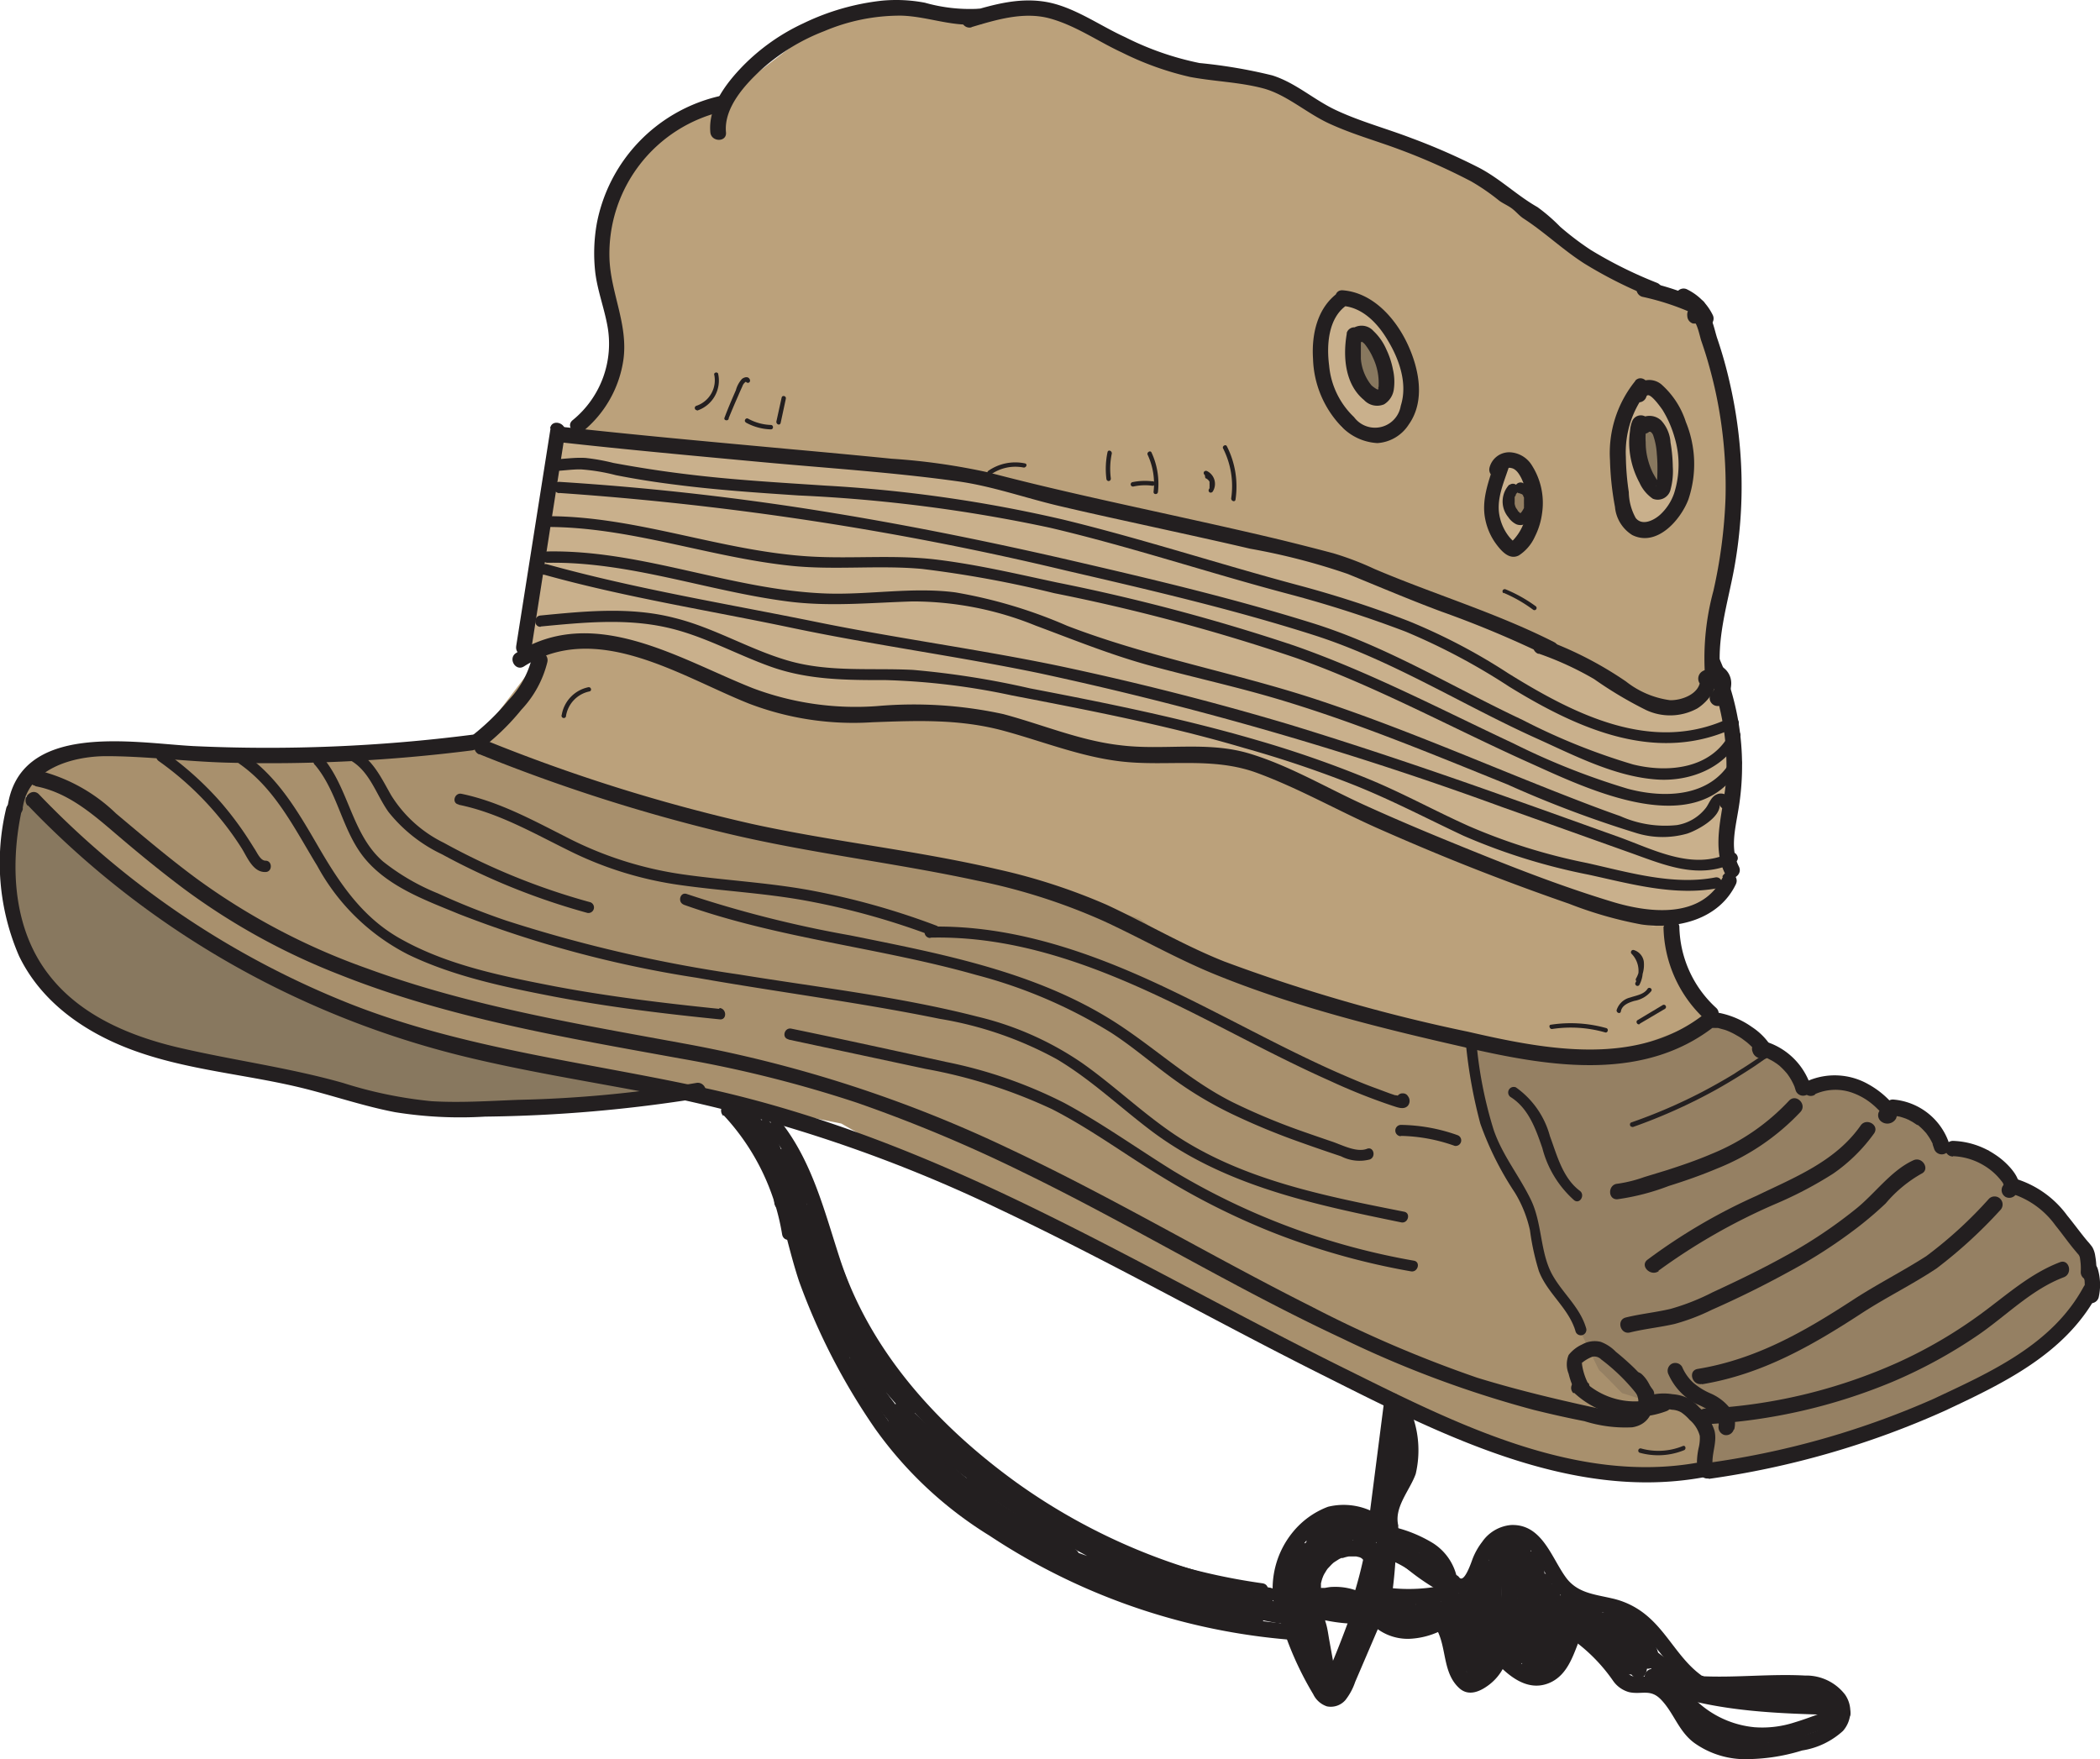 <svg xmlns="http://www.w3.org/2000/svg" viewBox="0 0 185.27 155.21"><defs><style>.cls-1{fill:#bba17b;}.cls-2{fill:#a8906d;}.cls-3{fill:#c9b08c;}.cls-4{fill:#88785f;}.cls-5{fill:#958063;}.cls-6{fill:#231f20;}</style></defs><g id="Capa_6" data-name="Capa 6"><path class="cls-1" d="M50.71,37.55l4.09-5.64s-.53-4.63-.57-4.76-1.47-5.52-1.47-5.52l3.06-7.46s3.57-2.86,3.83-3,3.59-2,3.59-2l9.94-7.64L79.45.68l4.9.78,6.5-.78,4.83,1.57,6.79,3.09,9.87,2,4.93,2.78,10.9,4.26L135.6,19l6.72,4.81,4.57,2.29,2.81,1.73s2.91,4.77,2.51,5.12.56,6,.56,6l.19,9.51L151.69,53l-.58,6.36L148,63.14s-6-3.46-6.24-3.74S135,56,134.05,55.65s-12.18-4.58-12.63-4.58-9.5-3.3-9.5-3.3L94.56,43.55S86.3,42.15,85.79,42,55.29,39,55.29,39l-4.91-.52Z"/><path class="cls-1" d="M47.71,57.9l-5.28,6.93,2.16,1.88,5.79,2.13L68,74l20.82,3.63L104.41,84l20.52,6.67,13.69,2.09,3,.58s2.83-.72,3.2-.93S150.53,90,150.53,90l-1.72-3.18-2-4.6V80.58l-4.45-.51s-6.5-1.44-6.86-1.84S129,75.5,127.82,75s-7.9-3.41-8.09-3.5l-6.79-3.21-3.76-1.6L100,67l-3.51-.91S89,63.24,87.91,63.29s-11.38-.24-11.38-.24-5,.1-5.2.24-6.43-2.45-6.43-2.45L59.37,57.9l-4.45-1.3h-6Z"/><path class="cls-2" d="M41.62,65.15c-.74.45-19.25,1.49-19.25,1.49l-12.22-.79-4.26.62L1.76,69.76,11,77.89l7.86,5.46,13.8,7.3,19.27,4.06,22.29,4.41,7.33,4.19,9.52,4,8.15,4.8L113,118.3l15.67,7.81,10.26,3.3,9.64.7h2.59l-1.3-6.68L139,117.36l-.64-2.23L137,113.38l-1.18-1.76-.33-3.05-1-2.94-1.4-2.32-1.68-2.69-1.05-6.25-.46-2.52L106.1,85.41s-5.29-4.27-5.58-4.37-16.15-5.3-18-5.4S67,73.5,67,73.5l-8.14-2.18-12.68-4Z"/><polygon class="cls-2" points="130.58 92.42 141.66 93.34 149.97 90.24 150.53 90 152.85 90.46 155.28 92.14 157.91 94.03 159.4 96.01 161.61 95.46 164.74 95.75 167.03 97.76 169.5 98.66 171 100.34 171.37 101.97 175.42 101.47 176.34 102.95 178.13 104.89 179.79 105.63 182.18 108.06 183.64 109.92 185.06 113.2 184.26 114.98 178.95 120.1 169.69 124.6 163.29 126.94 157.5 128.49 151.11 130.11 150.53 125.06 143.62 120.93 138.96 117.36 138.88 115.36 136.31 113.2 136.31 109.92 134.44 105.63 131.84 101.47 129.85 93.34 130.58 92.42"/><path class="cls-3" d="M49.23,38l35.05,3.37L92,44l10,2,13.73,3.15,15.87,5.77,10.16,4.48,4.06,2.42L150,62l1.14-2.59,2.25,4.46-.21,3.44-.57,6.09-.52,3,.52,1.35L150,80.28l-4.14,1.48-10.35-3.53-9.46-4-15-7.14h-6.81l-6.42-.73-8.92-2.56s-8.93-.5-9-.69-8.54.15-8.54.15l-5.34-2L60.88,58.7l-6-2.1H50.38l-4.18.59Z"/><path class="cls-4" d="M1.76,69.76l4.61,4.61L12,79l4.09,3.17,9.69,5.09,11.31,4,11.1,3.2,8.41,1.19,3.06.61a38.46,38.46,0,0,0-4.71.74,50.26,50.26,0,0,1-7.32.85c-.34-.13-10.19.37-10.88.11s-5.9-1.47-6.31-1.59-7.92-1.87-7.92-1.87S14.83,93,14.4,92.83,6,88.74,6,88.74L2.38,85.51,1.21,81,.68,75Z"/><path class="cls-4" d="M120.3,29.43l2,2.06.24,1.6s.06,1.88-.24,2A9.11,9.11,0,0,1,120,34.9s-.51-3.55-.51-3.7S120.3,29.43,120.3,29.43Z"/><path class="cls-4" d="M134.89,43.71,135,45.4a5,5,0,0,1-.76.45c-.26.09-1.23-.81-1.23-.81V43.39Z"/><polygon class="cls-4" points="133.77 43 134.89 43.71 135.37 44.97 134.28 45.85 132.75 45.04 133.77 43"/><path class="cls-3" d="M145.07,37.43l1.82,1.42a10,10,0,0,1,.39,1.49c0,.17-.39,2.44-.39,2.44s-1,1-1.23.61-1.16-1.65-1.24-1.94a19.48,19.48,0,0,1,0-2.86C144.49,38.45,145.07,37.43,145.07,37.43Z"/><path class="cls-3" d="M119.1,26.61l2.39,1.44a23.5,23.5,0,0,1,1.66,1.89c0,.16.83,2.52.83,2.6s.67,1.92.69,2.14a16.61,16.61,0,0,1-.8,2.41c-.08.14-2.55,1.25-2.63,1.34a25.27,25.27,0,0,1-2.91-.68s-1.47-3.52-1.56-3.85-.13-3.63-.13-3.63l1.1-3.27Z"/><path class="cls-3" d="M132.66,40.46l2.1.9.61,2a11,11,0,0,1,.56,1.65c-.06.14-.89,3.13-1.19,3.22s-1.83.58-2.08.41a20.85,20.85,0,0,1-1.19-3.1s.27-2.61.33-2.69S132.66,40.46,132.66,40.46Z"/><path class="cls-4" d="M145,34.32l2,1a6.57,6.57,0,0,1,.89,1.39,18.08,18.08,0,0,1,.81,2.58,30.19,30.19,0,0,1,.38,3.19,18.48,18.48,0,0,1-1.22,3.16c-.3.44-2.66,1-2.66,1L143.05,46l-.77-3.87,1-5.48Z"/><path class="cls-4" d="M121.66,31l.92,3.36-.79.85L120,34.9s-.54-2.81-.66-3a6.87,6.87,0,0,1,0-2.48A25.72,25.72,0,0,1,121.66,31Z"/><path class="cls-3" d="M133.77,43l.92,0,.47,1.37a.56.56,0,0,1-.12,1c-.76.45-.28.39-.76.45s-1.23-.81-1.23-.81V43.39Z"/><path class="cls-3" d="M144.74,33.73l1.83,1.44s2.21,2.08,2.17,2.13.9,2.15.6,3.17-.41,2.68-.54,3S147.07,46,147.07,46l-3,.93-1.38-2-.35-2.27.35-5.32,1.17-2.72Z"/><polygon class="cls-4" points="144.62 37.43 146.2 37.3 147.28 39.26 146.89 43.2 144.75 41.98 144.21 39.61 144.62 37.43"/><path class="cls-5" d="M133.77,43s.82-.24.92,0l.47,1.37-.12,1-.76.45L133.05,45l-.3-1Z"/><path class="cls-5" d="M129.85,91.85l9.63,1.5,8.6-1.5,3.37-2.38,3.84,2.67,1.1,1.21,3,2.66,3.58-.55,2.45.89,1.6,2,3.42.49.92,2,2.81,1.06,3.95,2.92,3.31,2.43,2.2,2.6,1.43,3.28-2.19,3.11-5.25,3.93s-4.32,3.08-4.51,3.12-6.62,2.41-6.62,2.41l-12.72,3.67-2.67.67-.58-1.39v-3.66l-2.38-1.42h-2.92l-2.12-.67s-1.93-2-2-2-2.79-5.85-2.79-5.85l-2.51-3.51-.2-1.83-1.79-5.16-2.46-4-1.12-5.68Z"/><path class="cls-6" d="M48.57,37.8,45.54,57c-.14.86,1.18,1.24,1.32.36l3-19.21c.13-.86-1.19-1.23-1.33-.36Z"/><path class="cls-6" d="M150.51,58.82a22.22,22.22,0,0,1,1.79,9.65c-.11,2.83-1.45,6-.08,8.66.41.79,1.59.09,1.19-.69-.76-1.48-.35-3.18-.09-4.73a23.29,23.29,0,0,0-1.62-13.58c-.35-.81-1.53-.11-1.19.69Z"/><path class="cls-6" d="M152,62.05a2.53,2.53,0,0,0,.73-1.61,1.72,1.72,0,0,0-.82-1.63.69.69,0,0,0-.94.24.7.7,0,0,0,.25.94l.09.06-.14-.1a.77.77,0,0,1,.18.18l-.1-.14a1.13,1.13,0,0,1,.12.21l-.07-.16a1.47,1.47,0,0,1,.08.28l0-.18a1.61,1.61,0,0,1,0,.38l0-.18a1.66,1.66,0,0,1-.12.45l.07-.16a2.22,2.22,0,0,1-.25.42l.11-.14-.15.17a.69.69,0,0,0,1,1Z"/><path class="cls-6" d="M49.27,39c5.91.66,11.83,1.2,17.75,1.75s11.72.91,17.52,1.72c3,.42,5.95,1.47,8.88,2.16s5.63,1.27,8.44,1.89,5.63,1.23,8.44,1.89a57,57,0,0,1,8.59,2.22c2.75,1.12,5.47,2.28,8.26,3.32a91.62,91.62,0,0,1,9.27,3.88c.79.4,1.48-.78.69-1.18-5.11-2.59-10.6-4.22-15.86-6.46a26.43,26.43,0,0,0-3.62-1.38c-1.54-.41-3.08-.8-4.63-1.18-2.8-.67-5.61-1.3-8.42-1.92C98.8,44.43,93,43.2,87.29,41.7a56.64,56.64,0,0,0-8.62-1.23c-3-.3-6-.58-9-.85-6.81-.63-13.62-1.24-20.42-2-.87-.1-.87,1.28,0,1.38Z"/><path class="cls-6" d="M135.74,57.66a27.81,27.81,0,0,1,4.9,2.25,34.8,34.8,0,0,0,4.58,2.73,5,5,0,0,0,4.52-.14c.94-.58,2.23-2.12,1.34-3.2a.69.69,0,0,0-.83-.11.76.76,0,0,0,.06,1.39l.07,0c.82.32,1.18-1,.36-1.33l-.06,0,.48.84V60l-.31.41.08,0-.83-.11.1.12-.2-.48c0,1.28-1.66,1.87-2.68,1.83a8,8,0,0,1-3.87-1.65,32.36,32.36,0,0,0-7.36-3.76c-.84-.29-1.2,1-.36,1.33Z"/><path class="cls-6" d="M151.82,59.69c-.44-3.25.6-6.4,1.18-9.56a40.31,40.31,0,0,0,.64-8.21,41,41,0,0,0-1-8,38.3,38.3,0,0,0-1.15-4.1C151.22,29,151,27.44,150,27a.73.73,0,0,0-.83.11.83.83,0,0,0-.31.77.71.71,0,0,0,.5.66l.12,0a.69.69,0,0,0,.37-1.32l-.12,0,.5.66-.09.2-.83.11c.42.22.64,1.45.78,1.87.22.64.43,1.28.61,1.92.35,1.22.65,2.46.88,3.71a39.7,39.7,0,0,1,.65,8.29,44.07,44.07,0,0,1-1.07,8.16,22.7,22.7,0,0,0-.7,7.95c.12.88,1.45.5,1.33-.36Z"/><path class="cls-6" d="M85.72,2.39c2.21-.66,4.62-1.39,6.91-.76s4.28,2.05,6.35,3A26.7,26.7,0,0,0,105,6.79c2.13.4,4.33.45,6.42,1s3.85,2.2,5.89,3.13,4,1.47,6,2.21A54.64,54.64,0,0,1,129.79,16a19,19,0,0,1,2.47,1.7c.38.28.83.45,1.2.75s.58.58.94.82c1.86,1.2,3.49,2.78,5.41,4a39,39,0,0,0,6,3c.82.33,1.18-1,.37-1.32a37.76,37.76,0,0,1-5.87-2.92A25.56,25.56,0,0,1,137.64,20a15.75,15.75,0,0,0-2-1.73c-1.77-1-3.27-2.48-5.13-3.46a55.56,55.56,0,0,0-6-2.63c-2.19-.84-4.54-1.47-6.66-2.47-1.94-.91-3.54-2.41-5.61-3.06a44.84,44.84,0,0,0-6.42-1.09,26,26,0,0,1-6.57-2.29c-2.21-1-4.47-2.65-6.9-3.09s-4.74.23-7,.91a.68.68,0,0,0,.36,1.32Z"/><path class="cls-6" d="M148.18,26.73a5,5,0,0,1,.73.46l-.14-.11a4.49,4.49,0,0,1,.79.78l-.11-.14a4.22,4.22,0,0,1,.45.73.71.71,0,0,0,.42.32.72.72,0,0,0,.52-.07.7.7,0,0,0,.25-.94,4.92,4.92,0,0,0-2.21-2.21.69.69,0,0,0-.94.24.69.69,0,0,0,.24.94Z"/><path class="cls-6" d="M150.19,26.52a23.73,23.73,0,0,0-4.94-1.66.71.71,0,0,0-.85.48.7.7,0,0,0,.48.84,22.56,22.56,0,0,1,4.62,1.53.69.69,0,0,0,.69-1.19Z"/><path class="cls-6" d="M86.18.78A14.52,14.52,0,0,1,81.6.24,13.45,13.45,0,0,0,77.8.06a21.23,21.23,0,0,0-6.93,2,18.22,18.22,0,0,0-5.34,3.77c-1.48,1.53-3.07,3.6-2.86,5.85.09.87,1.46.88,1.38,0-.21-2.18,1.7-4.25,3.21-5.62a17.9,17.9,0,0,1,5.45-3.31,17.16,17.16,0,0,1,6.81-1.37c2.39.07,4.6,1.06,7,.73C87.42,2,87,.66,86.18.78Z"/><path class="cls-6" d="M51.49,38A10,10,0,0,0,55,31.73c.43-3.1-1.12-5.87-1.23-8.92a12.89,12.89,0,0,1,10.07-13c.86-.2.49-1.53-.37-1.33A14.28,14.28,0,0,0,52.65,19.73a15,15,0,0,0-.13,4.33c.2,1.59.77,3.08,1.06,4.64a8.69,8.69,0,0,1-3.06,8.37c-.68.56.3,1.53,1,1Z"/><path class="cls-6" d="M152,77.36c-1.82,3.74-6.47,3.2-9.78,2.19-3.76-1.14-7.45-2.53-11.11-4s-7.15-2.9-10.67-4.5-6.68-3.51-10.24-4.58c-3.73-1.11-7.54-.25-11.33-.72C95.3,65.35,92,63.93,88.52,63a37,37,0,0,0-11.11-.71,25.74,25.74,0,0,1-11-1.58C60,58.18,52.37,53.24,45.53,57.61c-.74.47-.05,1.66.7,1.18,6.41-4.09,13.83.89,19.84,3.28a25.8,25.8,0,0,0,10.87,1.65c4-.15,7.75-.3,11.64.76,3.42.93,6.73,2.27,10.27,2.69,4.08.48,8.06-.43,12,1,3.69,1.35,7.18,3.35,10.78,4.94s7,3,10.61,4.37q3.07,1.17,6.19,2.25a35,35,0,0,0,6.39,1.83c3.18.45,6.81-.43,8.32-3.54.39-.79-.8-1.49-1.19-.69Z"/><path class="cls-6" d="M46.94,58a8.22,8.22,0,0,1-2.09,3.79,20.91,20.91,0,0,1-3.2,3.11.69.69,0,0,0,0,1,.7.7,0,0,0,1,0A20.57,20.57,0,0,0,46,62.61a9.38,9.38,0,0,0,2.29-4.2.72.72,0,0,0-.48-.85.7.7,0,0,0-.85.48Z"/><path class="cls-6" d="M146.76,81.76a11.35,11.35,0,0,0,3.66,8.17c.65.59,1.63-.38,1-1a9.94,9.94,0,0,1-3.26-7.19.69.69,0,0,0-1.37,0Z"/><path class="cls-6" d="M42.25,66.52a152.44,152.44,0,0,0,21.86,7c7.32,1.75,14.8,2.59,22.14,4.18a53,53,0,0,1,11.06,3.53c3.31,1.52,6.47,3.34,9.85,4.72,7.18,2.93,14.9,4.82,22.45,6.53,7.29,1.66,15.62,3,21.9-2.14.68-.56-.3-1.53-1-1-6,4.86-14.17,3.25-21,1.68A147.58,147.58,0,0,1,108,84.82c-3.57-1.42-6.88-3.38-10.37-5A52.72,52.72,0,0,0,88,76.69c-7.15-1.67-14.48-2.43-21.65-4a151.28,151.28,0,0,1-23.68-7.45c-.82-.33-1.18,1-.37,1.33Z"/><path class="cls-6" d="M2,71.32c.44-3.49,4.39-4.6,7.35-4.61,3.53,0,7.07.47,10.61.57A141.43,141.43,0,0,0,41.65,66.2c.86-.11.87-1.49,0-1.38a141.47,141.47,0,0,1-24.6,1C11.8,65.54,1.61,63.59.65,71.32c-.11.87,1.27.86,1.37,0Z"/><path class="cls-6" d="M151.11,90.69c-.07,0,0,0,0,0a.57.57,0,0,1,.18,0l.28,0,.62.17a5.58,5.58,0,0,1,1,.47,5.33,5.33,0,0,1,.51.31l.4.3c.17.14.33.29.48.44l.19.2.12.14h0a.22.22,0,0,1-.07-.16l.09-.35.42-.26.35.1.08.07.18.3v0a.69.69,0,1,0-1.32.37.81.81,0,0,0,1.19.47.89.89,0,0,0,.23-1.26,5.72,5.72,0,0,0-1.47-1.39,7.53,7.53,0,0,0-3.53-1.35.67.67,0,0,0-.68.68.71.71,0,0,0,.68.69Z"/><path class="cls-6" d="M155.73,93.34s.12.06.14,0l-.05,0,.07,0,.24.13a3.6,3.6,0,0,1,.5.29,2.07,2.07,0,0,1,.24.17c-.06,0-.06,0,0,0l.12.09c.14.13.28.26.41.4l.19.21.09.11h0a5.39,5.39,0,0,1,.33.5c.09.16.18.33.25.49s0-.14,0,0l.06.14.09.29a.69.69,0,0,0,1.33-.37A6.07,6.07,0,0,0,156.09,92a.7.7,0,0,0-.84.48.71.71,0,0,0,.48.85Z"/><path class="cls-6" d="M160.17,96.51a4.42,4.42,0,0,1,3.37-.06,5.79,5.79,0,0,1,1.4.77,6.42,6.42,0,0,1,.63.54l.32.31.15.17c.1.15.12.1,0-.16l.18-.3.13-.07h.31l.3.18-.05,0a.7.7,0,0,0-1,0,.69.69,0,0,0,0,1,.88.88,0,0,0,1.36-.2,1.15,1.15,0,0,0-.33-1.34,7.84,7.84,0,0,0-2.08-1.68,6,6,0,0,0-5.46-.27.69.69,0,0,0,.7,1.19Z"/><path class="cls-6" d="M167,98.45l.19,0c.2,0-.14,0,.06,0l.34.06c.22.06.43.13.64.21s-.08,0,0,0l.17.08.33.18.26.17.15.1c.17.12-.1-.08.06,0a5.34,5.34,0,0,1,.5.46l.23.25.06.08s-.05-.06,0,0l.09.13a4.25,4.25,0,0,1,.35.58,1.3,1.3,0,0,1,.08.17c.09.18,0-.13,0,.06l.12.35a.71.71,0,0,0,.85.49A.71.71,0,0,0,172,101a5.69,5.69,0,0,0-5-4,.69.69,0,0,0-.69.68.7.7,0,0,0,.69.69Z"/><path class="cls-6" d="M172.3,102a5.71,5.71,0,0,1,2.73.82,5.57,5.57,0,0,1,1.12.88,6.36,6.36,0,0,1,.44.51.75.75,0,0,1,.17.3v0a.53.53,0,0,1-.08.14.7.7,0,0,0,.25.94.71.71,0,0,0,.94-.25c.57-.75.1-1.58-.4-2.19a6.6,6.6,0,0,0-1.48-1.31,7.05,7.05,0,0,0-3.69-1.19.69.69,0,1,0,0,1.38Z"/><path class="cls-6" d="M177.45,105.3a7.56,7.56,0,0,1,3.89,2.81c.53.65,1,1.32,1.55,2l.41.49a.68.68,0,0,1,.21.45,5.19,5.19,0,0,1,.06,1.18.69.69,0,0,0,1.38,0,6.84,6.84,0,0,0-.1-1.43,2.12,2.12,0,0,0-.26-.78,6,6,0,0,0-.45-.55c-.61-.73-1.16-1.5-1.76-2.23a8.83,8.83,0,0,0-4.56-3.25.69.69,0,0,0-.37,1.33Z"/><path class="cls-6" d="M150.75,130.47a76.8,76.8,0,0,0,20.81-6c5.16-2.42,10.6-5,13.44-10.23.42-.78-.77-1.47-1.19-.69-2.78,5.11-8.24,7.52-13.27,9.88a74.28,74.28,0,0,1-20.16,5.67c-.87.14-.5,1.46.37,1.33Z"/><path class="cls-6" d="M183.74,112.3a3.92,3.92,0,0,1,.15.66l0-.18a4.66,4.66,0,0,1,0,1.12l0-.19c0,.14,0,.27-.07.4a.69.69,0,0,0,.48.84.7.7,0,0,0,.85-.48,5,5,0,0,0-.08-2.54.69.69,0,1,0-1.33.37Z"/><path class="cls-6" d="M2.46,71.05a78.78,78.78,0,0,0,24,17.1,80.14,80.14,0,0,0,14.27,5c5.56,1.37,11.22,2.25,16.84,3.33A127.5,127.5,0,0,1,88.22,106.7c9.55,4.52,18.75,9.74,28.2,14.48,10.29,5.16,22,11.32,33.87,9.15.87-.16.5-1.48-.37-1.32-10.84,2-21.6-3.48-31-8.14-9.28-4.58-18.29-9.68-27.59-14.22S72.61,98.31,62.61,96.08c-10.67-2.37-21.57-3.5-31.8-7.55A77.55,77.55,0,0,1,3.44,70.08c-.62-.64-1.59.33-1,1Z"/><path class="cls-6" d="M.54,71.34a20.65,20.65,0,0,0,1.14,13c1.93,4,5.65,6.63,9.73,8.19,5,1.91,10.4,2.23,15.55,3.53,2.64.67,5.23,1.55,7.9,2.06a36.26,36.26,0,0,0,7.93.39,127.21,127.21,0,0,0,19-1.64c.86-.16.5-1.49-.37-1.33a107.51,107.51,0,0,1-15.72,1.49c-2.53.1-5.09.27-7.63.12a37.8,37.8,0,0,1-7.8-1.61c-4.8-1.36-9.72-2-14.55-3.13-4.24-1-8.6-2.81-11.36-6.35C1.2,82.06.87,76.56,1.87,71.7c.18-.86-1.15-1.23-1.33-.36Z"/><path class="cls-6" d="M65.32,98.17a55.08,55.08,0,0,1,3.08,7.51c.79,2.42,1.29,4.92,2.09,7.34a56.78,56.78,0,0,0,6.7,13,34.71,34.71,0,0,0,10.11,9.46,56.23,56.23,0,0,0,28,9.28c.89.05.88-1.33,0-1.38a55.07,55.07,0,0,1-26.08-8.29c-4-2.5-7.93-5.46-10.61-9.4a55.53,55.53,0,0,1-6.73-12.86c-.88-2.55-1.39-5.2-2.24-7.76a57.57,57.57,0,0,0-3.14-7.62c-.39-.79-1.58-.1-1.19.69Z"/><path class="cls-6" d="M114.3,142.36l-.18-.35a.69.69,0,0,0-1.26.53,28.59,28.59,0,0,0,3,6.93,2.06,2.06,0,0,0,1.21,1.07,1.71,1.71,0,0,0,1.63-.56,5.38,5.38,0,0,0,.86-1.6l.82-1.91,1.83-4.27a.72.72,0,0,0-.25-.94.7.7,0,0,0-.94.25l-1.77,4.11-.88,2.06c-.13.31-.46,1.51-.91,1.52-.19,0-.3-.23-.39-.37-.17-.29-.34-.59-.5-.89-.34-.6-.65-1.22-.93-1.84a27.48,27.48,0,0,1-1.44-3.92l-1.26.53.18.35c.4.79,1.59.09,1.19-.7Z"/><path class="cls-6" d="M120.84,143.1a4.55,4.55,0,0,0,3.47,1.48,6.93,6.93,0,0,0,3.9-1.39.69.69,0,1,0-.69-1.19,5.85,5.85,0,0,1-3.11,1.21,3.23,3.23,0,0,1-2.6-1.08.69.69,0,0,0-1,0,.7.7,0,0,0,0,1Z"/><path class="cls-6" d="M126.74,143.73c.91,1.64.51,3.84,2,5.2.82.75,1.83.31,2.61-.28a4.48,4.48,0,0,0,1.64-2.43l-1.14.3c1.19,1.29,2.83,2.71,4.72,2s2.31-2.87,3-4.39c.34-.8-.84-1.5-1.19-.69s-.6,1.45-.93,2.17a3.11,3.11,0,0,1-1,1.49c-1.32.82-2.74-.73-3.54-1.6a.7.7,0,0,0-1.15.3,3.14,3.14,0,0,1-1.14,1.71c-.21.16-.64.48-.88.34a1.82,1.82,0,0,1-.53-.81c-.54-1.32-.49-2.78-1.19-4.06-.43-.77-1.62-.08-1.19.7Z"/><path class="cls-6" d="M138.7,144.62a14.94,14.94,0,0,1,3.61,3.66,2.54,2.54,0,0,0,1.4,1c1.1.25,1.86-.31,2.79.62,1.18,1.19,1.57,2.84,3,3.88a7.74,7.74,0,0,0,4.09,1.41,16.8,16.8,0,0,0,5.4-.76,6.93,6.93,0,0,0,3.6-1.72,2.6,2.6,0,0,0,.18-3.22,4.32,4.32,0,0,0-3.52-1.67c-4.51-.24-8.9.66-13.35-.58a.69.69,0,0,0-.37,1.32c3.84,1.08,7.8.8,11.74.66a10.76,10.76,0,0,1,2.89.1c1,.25,2.2,1.2,1.52,2.33-.8,1.35-3.81,1.69-5.16,1.95a8.31,8.31,0,0,1-5.76-.62c-1.67-1-2-2.91-3.38-4.17a3.31,3.31,0,0,0-1.76-.92c-.43-.07-.87.12-1.28.06-.76-.11-1-.61-1.36-1.15a12.63,12.63,0,0,0-3.54-3.37c-.75-.48-1.44.71-.7,1.19Z"/><path class="cls-6" d="M150.15,147.84c-2-1.42-3-3.77-4.9-5.34a7.14,7.14,0,0,0-3.09-1.5c-1.51-.35-3-.47-4-1.82-1.3-1.77-2.11-4.75-4.85-4.64a3.46,3.46,0,0,0-2.55,1.49,6,6,0,0,0-.83,1.46c-.09.23-.75,2.27-1.2,1.66s-1.71,0-1.19.69a1.71,1.71,0,0,0,2.47.36c.91-.7,1-2,1.54-2.91.95-1.6,2.52-1.75,3.7-.27.82,1,1.22,2.31,2.07,3.31,1.87,2.21,5.11,1.46,7.21,3.33,1.83,1.65,2.92,3.92,5,5.37.72.51,1.41-.68.69-1.19Z"/><path class="cls-6" d="M128.56,139.29a4.8,4.8,0,0,0-2.12-3.14,12,12,0,0,0-3.92-1.53.69.69,0,0,0-.36,1.33c2,.53,4.74,1.29,5.08,3.71a.69.69,0,0,0,.84.48.7.7,0,0,0,.48-.85Z"/><path class="cls-6" d="M123.38,134.65c-.45-1.64,1-3.15,1.52-4.62a9.14,9.14,0,0,0-.29-5.15.69.69,0,0,0-1.33.37c.44,1.68.83,3.4,0,5s-1.75,3-1.26,4.72a.68.68,0,0,0,1.32-.36Z"/><path class="cls-6" d="M122.18,133.86l1.33-10.29h-1.38v.65a.69.69,0,0,0,1.37,0l0-.65c0-.91-1.27-.85-1.38,0l-1.32,10.29a.68.68,0,0,0,.68.69.69.69,0,0,0,.69-.69Z"/><path class="cls-6" d="M122.56,124.76a32.7,32.7,0,0,1-.78,8.13c-.2.86,1.13,1.23,1.32.36a34.14,34.14,0,0,0,.84-8.49.69.69,0,0,0-1.38,0Z"/><path class="cls-6" d="M121.35,133.49a5.8,5.8,0,0,0-4.19-.56,7.34,7.34,0,0,0-3.09,2.22,7.88,7.88,0,0,0-1.3,7.75c.31.82,1.64.46,1.32-.37a6.5,6.5,0,0,1,1-6.41,6.14,6.14,0,0,1,2.42-1.85c1.17-.46,2.42.09,3.51.54a.68.68,0,0,0,.85-.48.7.7,0,0,0-.48-.84Z"/><path class="cls-6" d="M68,100c2.66,3.42,3.59,7.74,4.93,11.77a33.76,33.76,0,0,0,6,10.85,54.08,54.08,0,0,0,32.76,18.77c.86.15,1.24-1.18.36-1.32a53.41,53.41,0,0,1-22.43-9.32c-6.9-5-12.87-11.55-15.53-19.73-1.36-4.17-2.41-8.47-5.16-12-.54-.7-1.51.28-1,1Z"/><path class="cls-6" d="M66.89,99.77l.93,2.35,1.15-.67a3.43,3.43,0,0,1-.78-2l-1.35.18a28.11,28.11,0,0,1,1.47,6.47.7.7,0,0,0,1,.59,1,1,0,0,0,.49-1.15.69.69,0,1,0-1.32.37l.13-.4,1,.59a29.31,29.31,0,0,0-1.53-6.84.69.69,0,0,0-1.35.19,5.08,5.08,0,0,0,1.18,3c.43.51,1.4,0,1.15-.67l-.93-2.34a.69.69,0,0,0-.84-.48.69.69,0,0,0-.48.84Z"/><path class="cls-6" d="M68.82,101.92A93.89,93.89,0,0,0,74,119.28c.33.8,1.66.45,1.33-.37a93.89,93.89,0,0,1-5.17-17.36c-.17-.87-1.49-.5-1.33.37Z"/><path class="cls-6" d="M70.89,107.29a79.38,79.38,0,0,1,3.2,7.69c.49,1.26,1,2.51,1.53,3.75q.41.94.87,1.86c.23.46.4,1,1,1.14a.7.7,0,0,0,.77-.32.73.73,0,0,0,0-.8.71.71,0,0,0-.94-.25l0,0c-.79.39-.1,1.57.7,1.19l0,0L77,121.3l0,.06v-.7l0,.06.77-.32-.1,0,.41.32a16.23,16.23,0,0,1-1.64-3.44c-.5-1.19-1-2.39-1.42-3.6a74,74,0,0,0-3-7.05c-.4-.79-1.59-.1-1.19.69Z"/><path class="cls-6" d="M71.25,110c1.07,5.72,4.71,10.46,8.53,14.67l.49-1.17h0c-.55-.69-1.52.29-1,1a1.1,1.1,0,0,0,.93.41.69.69,0,0,0,.48-1.17c-3.66-4-7.14-8.57-8.18-14.06-.16-.87-1.49-.5-1.32.36Z"/><path class="cls-6" d="M75,120.45a41.82,41.82,0,0,0,18.78,16.86c.8.36,1.5-.83.69-1.19a40.57,40.57,0,0,1-18.28-16.36.69.69,0,0,0-1.19.69Z"/><path class="cls-6" d="M78.46,125.61c3.32,6,10.11,9,15.76,12.29a.69.69,0,0,0,.69-1.19c-3-1.71-6-3.34-8.82-5.25a19.83,19.83,0,0,1-6.44-6.54c-.43-.78-1.62-.08-1.19.69Z"/><path class="cls-6" d="M74.4,117.51a30.08,30.08,0,0,0,2.95,5,.7.7,0,0,0,.94.25.69.69,0,0,0,.24-.94,30.73,30.73,0,0,1-2.94-5,.69.69,0,0,0-.94-.25.7.7,0,0,0-.25.94Z"/><path class="cls-6" d="M73.94,118.78a18.48,18.48,0,0,1,1.79,1.86l.2.24L76,121h0l0,.06c.12.17.25.33.37.51q.38.54.72,1.11a.68.68,0,1,0,1.18-.69,17.35,17.35,0,0,0-3.42-4.17.7.7,0,0,0-1,0,.69.69,0,0,0,0,1Z"/><path class="cls-6" d="M78.91,124.84A55.92,55.92,0,0,0,111,141c.87.12,1.24-1.2.37-1.32a54.87,54.87,0,0,1-31.44-15.79c-.62-.63-1.59.34-1,1Z"/><path class="cls-6" d="M85.56,130.84a90.32,90.32,0,0,0,12.92,7.74,48.43,48.43,0,0,0,6.6,2.56c1.17.35,2.36.65,3.55.89.74.14,3.21.11,3.56.86l.78-1a118.88,118.88,0,0,1-18.61-5.18c-.78-.29-1.12.84-.53,1.26,2.31,1.63,5.18,2.33,7.85,3.13q4.44,1.33,8.94,2.43a.69.69,0,0,0,.36-1.33l-1.2-.39c-.84-.27-1.2,1-.36,1.33l1.2.39.36-1.33q-4.26-1-8.48-2.29c-2.7-.8-5.65-1.48-8-3.13L94,138a121,121,0,0,0,18.6,5.18.7.7,0,0,0,.78-1,2.13,2.13,0,0,0-1.82-1.09c-1.28-.21-2.56-.38-3.83-.68a42.74,42.74,0,0,1-7.77-2.68,87,87,0,0,1-13.7-8.09c-.73-.51-1.42.68-.7,1.18Z"/><path class="cls-6" d="M94.43,135.89a40.74,40.74,0,0,1-11.11-6.79.69.69,0,0,0-1,1c3.91,4.17,8.47,8.09,14.16,9.46.86.21,1.22-1.12.36-1.32-5.46-1.32-9.8-5.11-13.55-9.11l-1,1a42.4,42.4,0,0,0,11.72,7.14c.82.33,1.17-1,.36-1.32Z"/><path class="cls-6" d="M63.85,98.4A20.17,20.17,0,0,1,69,108.89c.15.87,1.47.5,1.33-.36a21.39,21.39,0,0,0-5.54-11.1c-.6-.65-1.57.33-1,1Z"/><path class="cls-6" d="M120.67,137a7.32,7.32,0,0,1,0,.81.88.88,0,0,1,0,.17c0,.17,0-.1,0,0s0,.27-.07.4a8.72,8.72,0,0,1-.44,1.51.68.68,0,0,0,.48.85.7.7,0,0,0,.84-.48,9.4,9.4,0,0,0,.63-3.31.69.69,0,0,0-1.38,0Z"/><path class="cls-6" d="M120.48,136.54a38.65,38.65,0,0,1-1.23,4.76.69.69,0,1,0,1.33.37,37.33,37.33,0,0,0,1.22-4.76.71.71,0,0,0-.48-.85.7.7,0,0,0-.84.48Z"/><path class="cls-6" d="M117,141.92a13,13,0,0,1,2.79-.13.69.69,0,0,0,.34-1.28,5.49,5.49,0,0,0-2.56-.51c-.23,0-.47.05-.7.09l-.2,0c.11,0,0,0,0,0h-.14s-.14,0,0,0l-.09,0c-.06,0,.08.06.1.06s0,.06,0-.05,0-.19,0-.29c0,.12,0-.09,0-.12l.06-.24.06-.2s.1-.24.06-.16a2.46,2.46,0,0,1,.23-.42,1.74,1.74,0,0,1,.11-.18,1,1,0,0,1,.08-.11c0,.05,0,0,0,0l.34-.36.15-.14.11-.08,0,0,.41-.26.19-.09c.12-.06,0,0,0,0l.13,0a3.58,3.58,0,0,1,.54-.14l.1,0c.07,0-.06,0,.06,0h.39s.17,0,.08,0l.26.06a.69.69,0,0,1,.34.21.69.69,0,1,0,1-1,2.8,2.8,0,0,0-2.64-.58,4.62,4.62,0,0,0-2.17,1.2,4.55,4.55,0,0,0-1.24,2.18,2.39,2.39,0,0,0,0,1.52,1.28,1.28,0,0,0,1.26.7c.51,0,.95-.15,1.46-.14a4,4,0,0,1,1.43.33l.35-1.28a14.55,14.55,0,0,0-3.16.18.68.68,0,0,0-.48.84.71.71,0,0,0,.85.48Z"/><path class="cls-6" d="M115.58,137.05a1,1,0,0,0,0-.24.65.65,0,0,0-.34-.59h0a.69.69,0,0,0-.83.1,2.91,2.91,0,0,0-.44.88c-.16.37-.31.75-.46,1.13a11.82,11.82,0,0,0-.84,3.93l1.35-.19c0-.07,0-.08,0,0v-.14a1.31,1.31,0,0,1,0-.28,4,4,0,0,1,0-.6,10.42,10.42,0,0,1,.33-1.47,5.62,5.62,0,0,1,1.1-2.32l-1.18-.49a8.5,8.5,0,0,1-.54,2.21,10.08,10.08,0,0,0-.53,2.36.7.7,0,0,0,.69.69.71.71,0,0,0,.69-.69,10.85,10.85,0,0,1,.41-2,4.2,4.2,0,0,1,.87-1.77l-1.18-.48a10.36,10.36,0,0,1-.92,3.15l1.33.37c.26-.88.44-1.78.75-2.64a6.39,6.39,0,0,1,.26-.6,4,4,0,0,1,.29-.51,2.09,2.09,0,0,1,.2-.22c.09-.07-.07.06,0,0a.53.53,0,0,1,.1-.06s-.07,0,0,0-.07,0,0,0,.15.05,0,0c.36.16.93.06,1-.41a1.72,1.72,0,0,0-.16-1.28,1.05,1.05,0,0,0-1.12-.47,1.51,1.51,0,0,0-.94.68,1,1,0,0,0,.1,1.39,1.36,1.36,0,0,0,2-.29,2,2,0,0,0,.38-2.15.69.69,0,0,0-1.19,0,1.5,1.5,0,0,0,.24,2.07.71.71,0,0,0,.83.11,5.71,5.71,0,0,0,1.6-1.46c.29-.34.25-1.07-.31-1.15a1.11,1.11,0,0,0-1.31.54,1.13,1.13,0,0,0,.3,1.21,1.22,1.22,0,0,0,1.23.3,1.89,1.89,0,0,0,1.05-1.43.7.7,0,0,0-1-.78,1.05,1.05,0,0,0,.15,2c1,.33,1.64-.54,1.34-1.45a.7.7,0,0,0-1.33,0,1.35,1.35,0,0,0,.73,1.74.71.71,0,0,0,.83-.11,1.42,1.42,0,0,0,.35-1.87.69.69,0,0,0-1.08-.14,1.49,1.49,0,0,0-.58,1.13,1,1,0,0,0,.73.92,1.4,1.4,0,0,0,1.81-.83,1,1,0,0,0-1.55-1.19,1.66,1.66,0,0,0-.6,2.38.7.7,0,0,0,.94.25,1.36,1.36,0,0,0,.71-1.33,1.09,1.09,0,0,0-.94-.78,1.37,1.37,0,0,0-1.47,1.84.7.7,0,0,0,.85.48,1.8,1.8,0,0,0,1.21-1c.43-.78-.76-1.47-1.19-.7-.11.21-.16.31-.39.36l.85.48a.94.94,0,0,1,0-.16c0,.11,0-.1,0,0s0,0,0,0l0,.05c.06-.06,0,0,0,0s.08,0,.09,0,0,.09,0,0,.16,0,0,0,0,0,0,0a.29.29,0,0,1-.18-.16c-.1-.15,0-.24,0-.39,0,.1,0,0,0,0s-.07.06-.07.07l.94.25c-.1-.15-.13-.19-.11-.26a.55.55,0,0,1,.15-.21.24.24,0,0,0,.12-.06s-.19,0-.07,0a.54.54,0,0,1-.45-.37c0-.08,0,0,0,0s0,0-.06,0,.07,0,.1.07c-.1-.12.07.19.09.26s-.1.13,0,.08.15-.15.21-.2l-1.08-.14c0,.08,0,.1.06,0,0,.07-.16.17-.2.22l.83-.11-.2-.13c.12.09,0,.22.11-.06h-1.33a1.42,1.42,0,0,1,0,.16v0q0,.19.06-.15l.06-.07a.52.52,0,0,1,.26-.12c-.07,0,.09.07,0,0l0,0s0,0,.07.12-.06.29,0,.4,0,0,0,0,0,0,0,0l-1-.78c0,.09-.18.6-.25.56s.32-.08.14-.07c.09,0,.07,0,.1,0s.07.08,0,0q.09.12,0,0l0,0a.47.47,0,0,1-.2.49.29.29,0,0,1-.16,0c.07,0,.08,0,0,0l-.31-1.14a4.69,4.69,0,0,1-1.31,1.24l.83.11c-.21-.18-.18-.19,0-.41h-1.19s0,0,0,0,0,0,0,.13a1.08,1.08,0,0,1-.2.4s-.19.2-.21.18.13,0,.15,0,.08.1,0,0l.07.53c0-.07.13-.16.15-.22s0,0-.07,0-.41-.12-.27-.17,0,.22,0,.22l1-.41c-2.54-1.16-3.23,3.29-3.69,4.84-.26.86,1,1.18,1.33.37a12.13,12.13,0,0,0,1-3.52.7.7,0,0,0-1.18-.49c-1.15,1.22-1.51,3.17-1.68,4.78h1.38c.12-1.57,1-3,1.07-4.57a.69.69,0,0,0-1.17-.48,6.78,6.78,0,0,0-1.46,2.92,7.45,7.45,0,0,0-.37,3.24c.14.78,1.33.57,1.35-.18a10.77,10.77,0,0,1,.77-3.5l.39-1,.16-.39c0-.1.22-.32,0-.1l-.83.1h0l-.34-.59c0-.16,0-.2,0-.12a.69.69,0,0,0,1.33.36Z"/><path class="cls-6" d="M119.64,134.31a6.78,6.78,0,0,0-2.18,1,4.14,4.14,0,0,0-.92.75,1.41,1.41,0,0,0-.34.65,1,1,0,0,0,.28.9.72.72,0,0,0,.48.2.69.69,0,0,0,.49-1.17s0,0,0,0a.21.21,0,0,1,.06.1.33.33,0,0,1,0,.17l0,.11s0-.14,0,0,0,0,0,0l0-.06c-.06.12-.06.07,0,0l.17-.15.17-.14c.13-.1-.12.09,0,0l.08-.06c.13-.09.26-.18.4-.26s.26-.16.4-.23l.41-.19c-.13.08,0,0,0,0l.12,0,.22-.08.46-.14a.68.68,0,0,0,.48-.84.69.69,0,0,0-.84-.48Z"/><path class="cls-6" d="M117.54,135.14a4.38,4.38,0,0,0-2.2,2.64.7.7,0,0,0,.48.84.7.7,0,0,0,.85-.48,2.42,2.42,0,0,1,.12-.35l-.07.17a3.93,3.93,0,0,1,.49-.84l-.1.14a3.8,3.8,0,0,1,.66-.67l-.14.11a3.73,3.73,0,0,1,.6-.37.7.7,0,0,0,.25-.94.71.71,0,0,0-.94-.25Z"/><path class="cls-6" d="M114,140.81a11.51,11.51,0,0,0,.29,3.31.7.7,0,0,0,.85.48.71.71,0,0,0,.48-.85q-.09-.37-.15-.75l0-.18c0-.08,0-.08,0,0v-.09c0-.13,0-.26,0-.39a11.31,11.31,0,0,1,0-1.54.69.69,0,0,0-.68-.69.7.7,0,0,0-.69.69Z"/><path class="cls-6" d="M114.42,143.16l2.08,5.7a.7.7,0,0,0,.85.48.7.7,0,0,0,.48-.84l-2.08-5.7a.7.7,0,0,0-.85-.48.7.7,0,0,0-.48.84Z"/><path class="cls-6" d="M115.38,143.06c.22.14.29.52.35.83.11.54.2,1.08.3,1.62l.61,3.4a.69.69,0,0,0,1.33-.36l-.68-3.77c-.19-1-.25-2.28-1.22-2.91-.75-.47-1.44.72-.69,1.19Z"/><path class="cls-6" d="M118.11,148.79q1.26-2.89,2.33-5.85a.68.68,0,0,0-.48-.84.69.69,0,0,0-.84.48q-1,2.79-2.19,5.52a.71.71,0,0,0,.24.94.69.69,0,0,0,.94-.25Z"/><path class="cls-6" d="M115.46,142.46l3.67.26a.68.68,0,0,0,.69-.68.7.7,0,0,0-.69-.69l-3.67-.26a.69.69,0,0,0-.69.69.7.7,0,0,0,.69.68Z"/><path class="cls-6" d="M116.89,142.94a14.88,14.88,0,0,0,3.19.32.69.69,0,0,0,0-1.38,12.21,12.21,0,0,1-1.48-.06l-.38,0c-.15,0,.12,0,0,0l-.17,0c-.25,0-.5-.08-.75-.14a.69.69,0,0,0-.36,1.33Z"/><path class="cls-6" d="M121.8,136.19a37.92,37.92,0,0,1-.66,6.2.73.73,0,0,0,.48.85.7.7,0,0,0,.85-.48,41.39,41.39,0,0,0,.71-6.57.69.69,0,0,0-1.38,0Z"/><path class="cls-6" d="M121.44,135.92a18.27,18.27,0,0,1-.89,5.91l1-.41-.43-.27.34.59h0s0-.05.06-.07c.66-.6-.32-1.57-1-1a1.34,1.34,0,0,0-.44,1c0,.49.41.68.77.9a.69.69,0,0,0,1-.41,19.08,19.08,0,0,0,.94-6.27.69.69,0,0,0-1.37,0Z"/><path class="cls-6" d="M123.26,137.64a20.09,20.09,0,0,0,3.95,2.84.68.68,0,1,0,.69-1.18,20.89,20.89,0,0,1-2-1.24l-.44-.32,0,0s0,0,0,0l-.11-.08-.21-.17c-.31-.25-.61-.51-.91-.78a.69.69,0,0,0-1,0,.7.7,0,0,0,0,1Z"/><path class="cls-6" d="M122.47,137.58a5.2,5.2,0,0,1,.55.21l-.16-.07a9.08,9.08,0,0,1,1.66.94.69.69,0,0,0,.53.07.68.68,0,0,0,.48-.84.82.82,0,0,0-.32-.42,9.18,9.18,0,0,0-2.37-1.22.69.69,0,1,0-.37,1.33Z"/><path class="cls-6" d="M123.13,137.13h0l.12,0c-.07,0-.06,0,0,0l.22.14c.13.08,0,0,.08.06l.93.73,1.84,1.44a.7.7,0,0,0,1,0,.69.69,0,0,0,0-1l-1.37-1.31a.69.69,0,1,0-1,1l1.37,1.31,1-1L125.23,137c-.71-.56-1.48-1.38-2.47-1.15a.69.69,0,0,0-.48.84.7.7,0,0,0,.85.48Z"/><path class="cls-6" d="M124.57,137.42a.69.69,0,0,0,0-1.37.69.69,0,0,0,0,1.37Z"/><path class="cls-6" d="M122.52,141.45a16,16,0,0,0,5.61-.35.69.69,0,0,0-.36-1.33,15,15,0,0,1-5.25.31.67.67,0,0,0-.68.68.7.7,0,0,0,.68.69Z"/><path class="cls-6" d="M123.27,142.53a13,13,0,0,0,3,.54v-1.38l-.64.07a.74.74,0,0,0-.48.2.7.7,0,0,0-.2.49.69.69,0,0,0,.68.69l.64-.07a.75.75,0,0,0,.49-.21.66.66,0,0,0,.2-.48.7.7,0,0,0-.69-.69q-.35,0-.69-.06l-.22,0h.08l-.11,0-.34-.06a10.66,10.66,0,0,1-1.38-.33.69.69,0,0,0-.85.48.7.7,0,0,0,.48.84Z"/><path class="cls-6" d="M123.94,141.66a1.42,1.42,0,0,0-1.12.16.7.7,0,0,0-.14,1.08,3.51,3.51,0,0,0,2.26.92v-1.38l-2.37,0v1.37l4.05-.17a.69.69,0,1,0,0-1.37l-4.05.17a.69.69,0,0,0,0,1.37l2.37,0a.7.7,0,0,0,.69-.69.71.71,0,0,0-.69-.69h-.26c.13,0,0,0-.07,0a2,2,0,0,1-.41-.13h0l-.12-.06-.17-.09-.16-.11c-.07-.05-.07-.05,0,0l-.1-.09-.14,1.08c.07,0,.07,0,0,0s.08,0,0,0h0a.69.69,0,1,0,.37-1.32Z"/><path class="cls-6" d="M125.53,142.58l.38,0-.19,0a3.47,3.47,0,0,1,1,.27l-.16-.07c.09,0,.17.08.26.12a.7.7,0,0,0,.53.07.69.69,0,0,0,.41-.32.66.66,0,0,0,.07-.53.72.72,0,0,0-.32-.41,4.81,4.81,0,0,0-2-.52.69.69,0,0,0,0,1.38Z"/><path class="cls-6" d="M125.84,142l1.23.94a.81.81,0,0,0,.53.07.7.7,0,0,0,.48-.85L128,142a.72.72,0,0,0-.24-.25l-1.23-.94a.81.81,0,0,0-.53-.07.7.7,0,0,0-.48.85l.07.16a.72.72,0,0,0,.24.25Z"/><path class="cls-6" d="M122.05,142.66l.47.41a.46.46,0,0,0,.22.14.58.58,0,0,0,.26.06.68.68,0,0,0,.49-.2,2.27,2.27,0,0,0,.18-.25,1.54,1.54,0,0,0,.11-.3,1.49,1.49,0,0,0,0-.63,1.31,1.31,0,0,0-.3-.54,1.14,1.14,0,0,0-.52-.33.73.73,0,0,0-.36,0,.65.65,0,0,0-.31.18.68.68,0,0,0-.17.67l0,.11c0,.08.07.17.12.25a2,2,0,0,0,.17.23l.07.09.15.12.16.11a2.06,2.06,0,0,0,.26.12l.12,0a.66.66,0,0,0,.53-.07.52.52,0,0,0,.19-.17.55.55,0,0,0,.12-.24.66.66,0,0,0-.07-.53.68.68,0,0,0-.41-.31l-.12,0,.16.07a.62.62,0,0,1-.17-.11l.13.11a1.06,1.06,0,0,1-.15-.15l.11.14a.87.87,0,0,1-.11-.18l.07.16s0-.07,0-.11l-.84.85h0l-.17-.07.11.06-.14-.1a.43.43,0,0,1,.1.09l-.11-.14a.64.64,0,0,1,.08.14l-.07-.17a1,1,0,0,1,0,.17l0-.19a.49.49,0,0,1,0,.17l0-.18a.7.7,0,0,1,0,.14l.07-.17a.41.41,0,0,1-.07.11l.11-.14v0h1l-.47-.41a.52.52,0,0,0-.22-.14.49.49,0,0,0-.27-.06.48.48,0,0,0-.26.06.46.46,0,0,0-.22.14.68.68,0,0,0-.2.49.63.63,0,0,0,.2.48Z"/><path class="cls-6" d="M127.17,141l-.1,2a.69.69,0,1,0,1.38,0l.1-2a.69.69,0,0,0-1.38,0Z"/><path class="cls-6" d="M127.59,141.09l.18,2.86a.7.7,0,0,0,.69.69.7.7,0,0,0,.68-.69l-.17-2.86a.69.69,0,0,0-1.38,0Z"/><path class="cls-6" d="M128.1,141.36l-.17,3.4a.69.69,0,0,0,1.38,0l.16-3.4a.69.69,0,1,0-1.37,0Z"/><path class="cls-6" d="M128.49,141q-.17,2.79-.51,5.56a.69.69,0,0,0,1.38,0q.33-2.78.51-5.56a.7.7,0,0,0-.69-.69.71.71,0,0,0-.69.69Z"/><path class="cls-6" d="M129,140.54l-.09,6.26a.69.69,0,0,0,1.38,0l.09-6.26a.69.69,0,0,0-1.38,0Z"/><path class="cls-6" d="M129.63,139.73a66.73,66.73,0,0,0-.3,7.48.69.69,0,0,0,1.37,0,71.84,71.84,0,0,1,.3-7.48.69.69,0,1,0-1.37,0Z"/><path class="cls-6" d="M129.67,142.27a29.38,29.38,0,0,0-.27,5.22.69.69,0,0,0,1.37,0,28.05,28.05,0,0,1,.22-4.85.71.71,0,0,0-.48-.85.68.68,0,0,0-.84.48Z"/><path class="cls-6" d="M130.2,138.1l.1,8.84a.69.69,0,0,0,1.37,0l-.1-8.84a.69.69,0,0,0-1.37,0Z"/><path class="cls-6" d="M131.16,138.6a44.87,44.87,0,0,0-.46,8,.69.69,0,0,0,1.37,0v-.36a.69.69,0,0,0-1.38,0v.36h1.37a43.64,43.64,0,0,1,.42-7.66.71.71,0,0,0-.48-.84.69.69,0,0,0-.85.48Z"/><path class="cls-6" d="M131.57,135.87a34.08,34.08,0,0,0,.05,10.62c.08.72,1.15,1,1.35.19a1.24,1.24,0,0,0-.16-1.06c-.5-.72-1.7,0-1.19.7h0l1.35.18c-.39-3.39-.78-6.87-.1-10.25.17-.87-1.16-1.24-1.33-.37Z"/><path class="cls-6" d="M132.42,135.24l.12,10.2a.69.69,0,0,0,1.38,0l-.13-10.2a.69.69,0,0,0-1.37,0Z"/><path class="cls-6" d="M133.43,139.12l-.12.38-.35.1h.09l-.69-.69q.27,3.73.87,7.42a.69.69,0,0,0,1.33-.37c-.38-2.33-.66-4.69-.83-7a.68.68,0,0,0-.68-.68,1,1,0,0,0-1,1.26.69.69,0,0,0,1.33-.36Z"/><path class="cls-6" d="M133.65,136.33q.14,5.1.6,10.2c.08.87,1.46.88,1.38,0q-.47-5.1-.6-10.2a.69.69,0,0,0-1.38,0Z"/><path class="cls-6" d="M134.67,139.05l.27,7.62c0,.88,1.41.88,1.38,0l-.28-7.62a.69.69,0,0,0-1.37,0Z"/><path class="cls-6" d="M134.79,137.41l.65,9.67c.06.87,1.44.88,1.38,0l-.65-9.67c-.06-.88-1.44-.88-1.38,0Z"/><path class="cls-6" d="M135.73,140.68l.23,5a.7.7,0,0,0,.69.68.69.69,0,0,0,.69-.68l-.24-5a.7.7,0,0,0-.69-.69.69.69,0,0,0-.68.69Z"/><path class="cls-6" d="M136.3,140.82c-.11,1.63-.15,3.26-.14,4.9a.69.69,0,0,0,1.38,0c0-1.64,0-3.27.13-4.9a.69.69,0,0,0-.68-.69.7.7,0,0,0-.69.69Z"/><path class="cls-6" d="M136,140.41v4.22a.69.69,0,0,0,1.37,0v-4.22a.69.69,0,0,0-.68-.69.7.7,0,0,0-.69.69Z"/><path class="cls-6" d="M135.51,139.63l.68,4a.68.68,0,0,0,.84.48.71.71,0,0,0,.48-.85l-.68-3.94a.68.68,0,0,0-.84-.48.69.69,0,0,0-.48.84Z"/><path class="cls-6" d="M136.2,143.37a4.56,4.56,0,0,0-.15,1.6c0,.13,0,.26,0,.39s0-.09,0,0,0,.08,0,.12,0,.1,0,.15,0,.19,0,0c0,.09-.11.15-.14.24s.09-.09,0,0-.09.1-.11.1.13-.07,0,0,0,0,0,0,0,0,0,0a.66.66,0,0,0-.14,0l-.25,0a1.49,1.49,0,0,0-.69.19.94.94,0,0,0-.45.81.7.7,0,0,0,.5.67,1.91,1.91,0,0,0,1.67-.27.71.71,0,0,0,.28-.86.68.68,0,0,0-.81-.4l-1.34.52a.71.71,0,0,0-.48.84.7.7,0,0,0,.85.48l1.33-.51-.53-1.26a1.28,1.28,0,0,1-.21.14c-.08,0,.09,0,0,0l-.14,0c.06,0,.1,0,0,0h-.12c-.13,0,.06,0,0,0l-.14,0,.5.66a.46.46,0,0,1-.13.3l-.09.07c.05,0,.05,0,0,0s0,0,0,0,0,0,0,0,.63-.07.64-.07a1.68,1.68,0,0,0,1.07-.86,3,3,0,0,0,.32-1.35c0-.25,0-.51,0-.76a1,1,0,0,1,0-.17s0-.15,0-.05a1.9,1.9,0,0,1,.11-.39.7.7,0,0,0-.48-.85.71.71,0,0,0-.85.48Z"/><path class="cls-6" d="M136.55,141.78a7.08,7.08,0,0,1,.16.8l0-.19a6.22,6.22,0,0,1,0,1.14.69.69,0,0,0,.69.69.7.7,0,0,0,.69-.69,7.12,7.12,0,0,0-.23-2.11.7.7,0,0,0-.85-.48.69.69,0,0,0-.48.84Z"/><path class="cls-6" d="M137.81,141.81c0,.11.05.22.07.33s0-.1,0,.05a.77.77,0,0,1,0,.15c0,.22,0,.44,0,.65a4.73,4.73,0,0,1,0,.65s0,.21,0,0a.88.88,0,0,1,0,.16c0,.12,0,.23-.07.35a.69.69,0,1,0,1.33.37,7.36,7.36,0,0,0,0-3.1.7.7,0,0,0-.85-.48.71.71,0,0,0-.48.85Z"/><path class="cls-6" d="M137.66,141.86a6.7,6.7,0,0,0-.45,2.22.69.69,0,0,0,1.38,0c0-.2,0-.4,0-.61l0,.19a6.13,6.13,0,0,1,.38-1.44.71.71,0,0,0-.07-.53.73.73,0,0,0-.42-.31.68.68,0,0,0-.52.07.77.77,0,0,0-.32.41Z"/><path class="cls-6" d="M137.24,141.63a14.32,14.32,0,0,0,.08,3,.74.74,0,0,0,.2.49.67.67,0,0,0,.48.2c.34,0,.74-.31.69-.69a15.82,15.82,0,0,1-.08-3,.68.68,0,0,0-.69-.68.69.69,0,0,0-.68.68Z"/><path class="cls-6" d="M138.46,143.35a3.09,3.09,0,0,1,.18-1.7l-1.25-.17a10.09,10.09,0,0,1-.39,4.29.69.69,0,0,0,1.33.36,11.64,11.64,0,0,0,.38-5,.69.69,0,0,0-1.25-.17,4.69,4.69,0,0,0-.33,2.76.69.69,0,0,0,1.33-.36Z"/><path class="cls-6" d="M140.46,142.13l-.11-.49a.69.69,0,0,0-1.33,0l-.26,1.4h1.33a.22.22,0,0,1,.07-.27l-1.15-.3a6.78,6.78,0,0,0,.67,2.1c.33.66,1.24.28,1.28-.35a6.21,6.21,0,0,1,.25-1.27h-1.33a3.58,3.58,0,0,1,.23,1.65.69.69,0,0,0,1.28.35,3.58,3.58,0,0,0,.41-1.66l-1.28.35a3.35,3.35,0,0,1,.28.88c.11.68,1.17.64,1.32,0l.34-1.45-1.35-.19a7.92,7.92,0,0,0,.35,2.52.69.69,0,0,0,1.33,0,6.86,6.86,0,0,0,.09-2.67c-.1-.67-1.2-.64-1.33,0a5.74,5.74,0,0,0,.71,4.13.69.69,0,0,0,1.25-.17,5,5,0,0,0,.09-3.09.69.69,0,0,0-1.32,0c-.3,1.12-.34,2.81.53,3.71a1.16,1.16,0,0,0,1.61.18,2.08,2.08,0,0,0,.45-1.69c0-.56-.12-1.35-.64-1.69a.92.92,0,0,0-1.39.59,2.93,2.93,0,0,0,.23,1.65,4.18,4.18,0,0,0,1,1.53.7.7,0,0,0,1.15-.3,4,4,0,0,0-.55-3.39.69.69,0,0,0-1.28.35c0,1,.7,2.69,2,2.68a1,1,0,0,0,.93-1.27,2.85,2.85,0,0,0-.92-1.56.69.69,0,0,0-1.15.67,3.88,3.88,0,0,0,2.33,2.61c.66.28,1.12-.7.67-1.14a1.83,1.83,0,0,0-.86-.5.69.69,0,0,0-.84.85,2,2,0,0,0,2.08,1.47.69.69,0,0,0,.35-1.28c-.69-.53-1.39-1-2.08-1.59a4.62,4.62,0,0,1-1.41-1.54l-.77,1a6.81,6.81,0,0,1,1.43.58.69.69,0,0,0,.83-1.08,28.48,28.48,0,0,0-2.47-2.32.69.69,0,0,0-1.08.83,5,5,0,0,0,.86,1.23l.66-1.15-3.26-1,.31,1.15,0,0-.35.09-.13,0-.25-.25,0,.07a.71.71,0,0,0,.94.24.69.69,0,0,0,.25-.94.93.93,0,0,0-1.46-.17.7.7,0,0,0,.31,1.15l3.26,1a.69.69,0,0,0,.67-1.15,3.78,3.78,0,0,1-.64-1l-1.08.83a30.11,30.11,0,0,1,2.47,2.32l.83-1.08a8.21,8.21,0,0,0-1.76-.71.69.69,0,0,0-.77,1,5.36,5.36,0,0,0,1.64,1.84c.77.6,1.56,1.19,2.34,1.79l.34-1.28a.68.68,0,0,1-.76-.47l-.84.85a.39.39,0,0,1,.25.14l.67-1.15a2.46,2.46,0,0,1-1.38-1.65l-1.15.67a1.53,1.53,0,0,1,.38.42.91.91,0,0,1,.09.17.49.49,0,0,1,.06.17c0,.13.06.08.11-.12l.31-.18s0,0,0,0-.23-.25-.3-.37a1.7,1.7,0,0,1-.25-.88l-1.28.34a2.66,2.66,0,0,1,.41,2.33l1.15-.3a3,3,0,0,1-.7-1,3,3,0,0,1-.14-.49c0-.08,0-.18,0-.25s.05-.15-.07,0l-.3.18h0l-.34-.09c-.13-.08-.07-.13-.05,0a2.61,2.61,0,0,0,.06.27,3.08,3.08,0,0,1,0,.52s-.06.46-.05.47l.36-.17,0,0c0-.06-.08-.14-.1-.19a3.53,3.53,0,0,1-.08-2.18h-1.32a3.74,3.74,0,0,1-.09,2.36l1.25-.17a4.34,4.34,0,0,1-.56-3.07h-1.33a5.12,5.12,0,0,1-.09,1.95h1.33a6.85,6.85,0,0,1-.31-2.16.69.69,0,0,0-1.35-.18l-.33,1.46h1.32a4.39,4.39,0,0,0-.41-1.22.69.69,0,0,0-1.28.35,2.07,2.07,0,0,1-.23,1l1.28.34a4.59,4.59,0,0,0-.27-2,.7.7,0,0,0-1.33,0,7.53,7.53,0,0,0-.29,1.63l1.28-.34a5.55,5.55,0,0,1-.53-1.78.69.69,0,0,0-1.15-.3,1.66,1.66,0,0,0-.43,1.61c.17.62,1.2.69,1.33,0l.26-1.41H139l.12.5c.19.86,1.52.5,1.32-.37Z"/><path class="cls-6" d="M146.93,149.38c4.82,1.63,9.94,1.79,15,1.92a.69.69,0,0,0,0-1.37c-4.92-.13-9.9-.28-14.61-1.87-.84-.29-1.2,1-.36,1.32Z"/><path class="cls-6" d="M155.79,149.19a.79.79,0,0,1-.67,0v1.33a15.68,15.68,0,0,1,5.42-.17l.18-1.35q-3.85-.12-7.71-.33c-.88,0-.88,1.33,0,1.37q3.86.21,7.71.34c.76,0,1-1.24.19-1.36a17.65,17.65,0,0,0-6.15.17.69.69,0,0,0-.51.66.73.73,0,0,0,.51.67,2.15,2.15,0,0,0,1.72-.1.69.69,0,0,0,.25-.94.7.7,0,0,0-.94-.25Z"/><path class="cls-6" d="M148,150.24a10.07,10.07,0,0,0,6.94,3.53,11.12,11.12,0,0,0,4.16-.6c.75-.25,1.5-.54,2.25-.8s1.43-.3,1.81-.88a.64.64,0,0,0,0-.69.8.8,0,0,0-.72-.41.68.68,0,0,0-.66.5l0,.06c-.3.83,1,1.19,1.33.36l0-.05-.66.5h.08l-.59-.34.05.07v-.69c.05-.09-.7.14-.76.16l-1,.34c-.63.23-1.26.46-1.9.65a9.2,9.2,0,0,1-3.53.43,8.63,8.63,0,0,1-5.87-3.12c-.56-.68-1.53.3-1,1Z"/><path class="cls-6" d="M149,152.49a11.82,11.82,0,0,0,6.38,1.65c.88,0,.88-1.41,0-1.38a10.39,10.39,0,0,1-5.68-1.45.69.69,0,0,0-.7,1.18Z"/><path class="cls-6" d="M118.1,25.79c-1.87,1.31-2.4,3.68-2.26,5.86a9,9,0,0,0,2.53,6,4.74,4.74,0,0,0,3.15,1.44,3.55,3.55,0,0,0,2.76-1.63c1.51-2.12.9-5-.13-7.17s-3-4.47-5.69-4.68c-.88-.06-.87,1.31,0,1.38,1.8.14,3.15,1.61,4,3.08,1,1.66,1.74,3.8,1.12,5.73a2.3,2.3,0,0,1-4.12,1,7.16,7.16,0,0,1-2.2-4.56c-.23-1.77-.09-4.16,1.52-5.29.72-.5,0-1.7-.69-1.18Z"/><path class="cls-6" d="M131.84,40.88c-.53,1.65-1.17,3.28-.79,5A5.46,5.46,0,0,0,132,48c.47.63,1.17,1.43,2,1a3.84,3.84,0,0,0,1.41-1.65,6.42,6.42,0,0,0,.64-2.09,6.16,6.16,0,0,0-.88-4.17,2.41,2.41,0,0,0-2-1.19,1.79,1.79,0,0,0-1.76,1.36.7.7,0,0,0,.48.84.69.69,0,0,0,.84-.48.47.47,0,0,1,.59-.33c.43.07.71.53.89.88a5.12,5.12,0,0,1,.48,2.88,4.5,4.5,0,0,1-1.16,2.57l-.17.16s.18,0,.18,0-.2-.2-.23-.23a3.89,3.89,0,0,1-.49-.66,4.36,4.36,0,0,1-.55-1.51c-.23-1.42.4-2.81.83-4.12.27-.84-1.06-1.21-1.33-.37Z"/><path class="cls-6" d="M144.27,33.61a10.1,10.1,0,0,0-2.23,7,25.83,25.83,0,0,0,.44,4.11A3.26,3.26,0,0,0,144,47.2c2.17,1.08,4.26-1.32,4.95-3.12a9.77,9.77,0,0,0-.22-6.86,7.44,7.44,0,0,0-2.17-3.32,1.68,1.68,0,0,0-2.65.76.69.69,0,0,0,1.33.36c.19-.66,1.33,1,1.42,1.12a9.64,9.64,0,0,1,1.08,2.46,8.32,8.32,0,0,1-.05,4.94,4.59,4.59,0,0,1-1.24,1.88c-.55.49-1.57,1-2.14.28a4.85,4.85,0,0,1-.61-2.28,23,23,0,0,1-.26-3.1,8.59,8.59,0,0,1,1.83-5.74c.58-.66-.39-1.64-1-1Z"/><path class="cls-6" d="M118.82,29.42c-.35,2-.18,4.48,1.52,5.87a1.58,1.58,0,0,0,1.77.38,1.85,1.85,0,0,0,.85-1.26,4.85,4.85,0,0,0-.07-1.82,7.27,7.27,0,0,0-.58-1.76,4.9,4.9,0,0,0-1.14-1.63,1.4,1.4,0,0,0-2-.09.7.7,0,0,0,0,1,.68.68,0,0,0,1,0s.15-.14-.1,0h0s0,0,0,0,0,0,0,0a1,1,0,0,1,.39.32,5.61,5.61,0,0,1,.67,1.13,5.19,5.19,0,0,1,.5,2.42c0,.11,0-.09,0,0l0,.11s-.08.25,0,.16a.74.74,0,0,1-.08.15c.05,0,0,0,0,0h0c.1,0-.1,0,0,0h.07l-.18-.08A2.77,2.77,0,0,1,121,34a4.25,4.25,0,0,1-.94-2.36c0-.22,0-.44,0-.67s0-.42,0-.63a4,4,0,0,1,.08-.59.71.71,0,0,0-.48-.85.7.7,0,0,0-.85.48Z"/><path class="cls-6" d="M145.42,37.81a.78.78,0,0,0-.29-1.08.82.82,0,0,0-1.1.36,2.64,2.64,0,0,0-.22.92,7.45,7.45,0,0,0-.08,1,7.55,7.55,0,0,0,.91,3.57A3.38,3.38,0,0,0,145.82,44a1.16,1.16,0,0,0,1.57-.84,6.23,6.23,0,0,0,.19-2,13.7,13.7,0,0,0-.2-2.12,3.14,3.14,0,0,0-.83-1.95,1.51,1.51,0,0,0-2.05,0c-.64.61.34,1.58,1,1-.06.06,0,0,0,0s.1,0,.11,0a.65.65,0,0,1,.25.34,6.13,6.13,0,0,1,.31,1.6,14.06,14.06,0,0,1,.05,1.72,7.19,7.19,0,0,1-.05.81l0,.2c-.08.2-.12.08.08,0s.33.12.14-.13c-.07-.08-.12-.17-.18-.25s-.27-.44-.39-.66a6.52,6.52,0,0,1-.46-1.28,5.77,5.77,0,0,1-.17-1.43,4.9,4.9,0,0,1,0-.77,2.93,2.93,0,0,1,.05-.29c0-.06,0-.12,0-.19s0,0,0,0L145,38l0,0-.34.09h.06l-.49-.2,0,0-.18-.31,0,.06.07-.53,0,0a.69.69,0,0,0,.25.94.7.7,0,0,0,.94-.25Z"/><path class="cls-6" d="M138.88,122.88A7.87,7.87,0,0,0,147,124.5a.72.72,0,0,0,.48-.84.69.69,0,0,0-.85-.48,6.54,6.54,0,0,1-6.82-1.27c-.65-.61-1.62.36-1,1Z"/><path class="cls-6" d="M3.12,69.36c2.79.52,4.92,2.34,7,4.12s4,3.35,6.09,4.92A58.82,58.82,0,0,0,30,86c9.6,3.82,19.83,5.53,30,7.38a109,109,0,0,1,15.59,3.9,129.71,129.71,0,0,1,14.62,6.12c9.54,4.63,18.61,10.21,28.22,14.69a94.52,94.52,0,0,0,16.87,6.29c1.49.37,3,.71,4.49,1a12,12,0,0,0,4.21.54c2.35-.36,2.31-3.33.85-4.68-.65-.6-1.62.37-1,1,.48.44,1,1.39.47,2s-2,.26-2.6.15c-1.29-.24-2.58-.55-3.86-.84-2.53-.59-5.05-1.24-7.52-2a108.42,108.42,0,0,1-14.71-6.32c-8.91-4.48-17.48-9.6-26.51-13.85a113.94,113.94,0,0,0-28.35-9.24c-9.56-1.76-19.22-3.34-28.38-6.7A58.75,58.75,0,0,1,17.3,77.48c-2.43-1.8-4.74-3.76-7.06-5.71A15,15,0,0,0,3.49,68c-.87-.16-1.24,1.16-.37,1.33Z"/><path class="cls-6" d="M140.08,122a5.57,5.57,0,0,1-.4-1.08,5,5,0,0,1-.11-.56.57.57,0,0,0,0-.13c0,.07-.1.08,0,0a3.23,3.23,0,0,1,.93-.54.84.84,0,0,1,.76.24,17,17,0,0,1,3.37,3.36.69.69,0,1,0,1.19-.69,15.07,15.07,0,0,0-2.1-2.34c-.38-.35-.77-.69-1.16-1a3.59,3.59,0,0,0-1.34-.88,2.28,2.28,0,0,0-1.64.23,3.21,3.21,0,0,0-1.19.93,2.19,2.19,0,0,0,0,1.65,6.94,6.94,0,0,0,.56,1.52.69.69,0,0,0,1.19-.7Z"/><path class="cls-6" d="M145.58,124.52a3.48,3.48,0,0,1,1.92-.15,1.8,1.8,0,0,1,.82.23,3.88,3.88,0,0,1,.74.66,2.79,2.79,0,0,1,.9,1.41,3.51,3.51,0,0,1-.1,1.07,6.47,6.47,0,0,0-.15,1.24.69.69,0,0,0,1.37,0c0-.94.41-1.82.18-2.76a4.64,4.64,0,0,0-1.35-2.06,4,4,0,0,0-1-.81,3.75,3.75,0,0,0-1.35-.35,4.7,4.7,0,0,0-2.67.33.68.68,0,0,0-.24.94.69.69,0,0,0,.94.25Z"/><path class="cls-6" d="M150.46,125.65A49.35,49.35,0,0,0,167,121.89a43.32,43.32,0,0,0,7.56-4.14c2.48-1.71,4.68-4,7.52-5.07.82-.32.46-1.65-.36-1.32-2.6,1-4.62,2.83-6.83,4.46a41,41,0,0,1-7.43,4.37,46.93,46.93,0,0,1-17,4.08c-.88,0-.88,1.43,0,1.38Z"/><path class="cls-6" d="M153,126.11a2.2,2.2,0,0,0-.42-1.93,4.41,4.41,0,0,0-1.67-1.25,6,6,0,0,1-1.51-.93,4.08,4.08,0,0,1-1-1.42.7.7,0,0,0-.94-.25.71.71,0,0,0-.25.94,5.38,5.38,0,0,0,2.46,2.59,8.26,8.26,0,0,1,1.5.82,1.48,1.48,0,0,1,.46.59l0,.08c0,.05,0,.11,0,.17,0-.11,0,.11,0,.11s0,.1,0,.11a.72.72,0,0,0,.48.85.7.7,0,0,0,.85-.48Z"/><path class="cls-6" d="M150.17,122.12c5.29-.88,9.67-3.39,14.1-6.28,2.14-1.39,4.45-2.52,6.57-3.93a41.6,41.6,0,0,0,5.63-5.15.69.69,0,0,0-1-1,37.27,37.27,0,0,1-5.53,5.06c-2.09,1.34-4.31,2.46-6.39,3.81-4.34,2.83-8.6,5.29-13.78,6.14-.87.15-.5,1.47.37,1.33Z"/><path class="cls-6" d="M143.81,117.55c1.3-.32,2.64-.45,3.94-.75a18.32,18.32,0,0,0,3.28-1.25c2.27-1,4.54-2.12,6.73-3.32a44.77,44.77,0,0,0,6.09-3.92,31.86,31.86,0,0,0,2.51-2.14,11.62,11.62,0,0,1,3.15-2.62c.8-.37.1-1.55-.7-1.19-2,.91-3.43,3-5.15,4.35a41.85,41.85,0,0,1-6.23,4.14c-2.06,1.14-4.2,2.17-6.34,3.16a19.91,19.91,0,0,1-3.7,1.46c-1.31.31-2.65.44-3.95.76-.86.21-.49,1.54.37,1.32Z"/><path class="cls-6" d="M146.31,112.11a53.48,53.48,0,0,1,10.29-5.88,34.76,34.76,0,0,0,5.13-2.69,14.85,14.85,0,0,0,3.61-3.55c.5-.73-.69-1.42-1.19-.69-2.21,3.16-5.82,4.57-9.17,6.19a50.61,50.61,0,0,0-9.64,5.65c-.69.54.29,1.51,1,1Z"/><path class="cls-6" d="M142.7,105.8a20.46,20.46,0,0,0,4.52-1.17c1.44-.45,2.87-.95,4.27-1.54a20.5,20.5,0,0,0,7.36-5c.59-.66-.38-1.63-1-1A19.25,19.25,0,0,1,151,101.8c-1.28.55-2.6,1-3.93,1.43l-2,.61a12,12,0,0,1-2.36.59c-.88.06-.88,1.44,0,1.37Z"/><path class="cls-6" d="M132.65,52.3a12.61,12.61,0,0,1,2.62,1.5.19.19,0,0,0,.27-.07.19.19,0,0,0-.07-.26A12.65,12.65,0,0,0,132.85,52a.21.21,0,0,0-.27.07.21.21,0,0,0,.07.27Z"/><path class="cls-6" d="M106.34,42.18a.7.7,0,0,1,.31.23h0l0,0,.06.09,0,0s0,0,0,0l0,.1,0,.1s0,.07,0,0v0a1.62,1.62,0,0,1,0,.22s0,0,0,0v0l0,.1c0,.06,0,0,0,0l0,.05-.06.1a.21.21,0,0,0,.07.27.22.22,0,0,0,.27-.07,1.26,1.26,0,0,0-.5-1.81.21.21,0,0,0-.27.07.2.2,0,0,0,.07.27Z"/><path class="cls-6" d="M109,44.08a7.84,7.84,0,0,0-.76-4.71c-.11-.22-.45,0-.33.2a7.35,7.35,0,0,1,.71,4.4c0,.25.34.35.38.11Z"/><path class="cls-6" d="M100,42.92a4.76,4.76,0,0,1,1.64-.07.2.2,0,1,0,0-.39,5.43,5.43,0,0,0-1.75.08.2.2,0,0,0-.13.24.2.2,0,0,0,.24.14Z"/><path class="cls-6" d="M102.16,43.4a6.52,6.52,0,0,0-.57-3.48c-.11-.23-.44,0-.34.2a6.06,6.06,0,0,1,.52,3.28c0,.25.36.25.39,0Z"/><path class="cls-6" d="M98,42.19A6.49,6.49,0,0,1,98.09,40c0-.25-.33-.35-.38-.11a7.15,7.15,0,0,0-.1,2.35.21.21,0,0,0,.19.2.2.2,0,0,0,.2-.2Z"/><path class="cls-6" d="M87.39,41.88a3.76,3.76,0,0,1,2.93-.63c.24,0,.35-.32.1-.37a4.16,4.16,0,0,0-3.23.66c-.2.15,0,.49.2.34Z"/><path class="cls-6" d="M68.87,37.32l.46-2.14c.06-.25-.32-.35-.37-.11l-.47,2.14c0,.25.32.35.38.11Z"/><path class="cls-6" d="M65.79,37.27a4.8,4.8,0,0,0,2.22.61c.25,0,.25-.38,0-.39a4.46,4.46,0,0,1-2-.55c-.22-.13-.42.21-.2.33Z"/><path class="cls-6" d="M64.28,36.91c.26-.64.53-1.28.81-1.91.13-.31.27-.62.41-.93a.72.72,0,0,1,.2-.31.28.28,0,0,1,.11-.08s0,0,0,0a.21.21,0,0,0,.27.07.21.21,0,0,0,.07-.27c-.13-.31-.49-.21-.69-.05a2.43,2.43,0,0,0-.54,1c-.35.8-.7,1.61-1,2.42-.1.23.28.33.37.1Z"/><path class="cls-6" d="M61.48,36.23a2.79,2.79,0,0,0,1.87-3.29A.2.2,0,0,0,63,33a2.38,2.38,0,0,1-1.59,2.81.2.2,0,0,0,.1.38Z"/><path class="cls-6" d="M49.93,63.19A2.64,2.64,0,0,1,52,61c.25-.05.15-.42-.1-.37a3,3,0,0,0-2.34,2.43.2.2,0,1,0,.38.1Z"/><path class="cls-6" d="M136.94,90.78a11,11,0,0,1,4.67.3c.24.07.34-.31.1-.38a11.61,11.61,0,0,0-4.87-.3c-.25,0-.14.42.1.38Z"/><path class="cls-6" d="M144.67,90.31,146.89,89a.19.19,0,0,0-.2-.33L144.47,90c-.21.13,0,.47.2.34Z"/><path class="cls-6" d="M143,89.23c.09-.56.71-.79,1.19-.93a2.49,2.49,0,0,0,1.49-.86c.14-.22-.2-.41-.33-.2-.33.5-1,.58-1.52.76a1.65,1.65,0,0,0-1.21,1.13c0,.24.33.35.38.1Z"/><path class="cls-6" d="M144.67,86.5a2.79,2.79,0,0,0,.35-1.69,1.26,1.26,0,0,0-.89-1,.2.2,0,0,0-.19.33,2.16,2.16,0,0,1,.34,2.57.2.2,0,0,0,.34.2,2.57,2.57,0,0,0-.4-3l-.19.33a.88.88,0,0,1,.62.75,2.39,2.39,0,0,1-.32,1.35c-.1.23.24.42.34.2Z"/><path class="cls-6" d="M129.36,92.42a43.55,43.55,0,0,0,1.24,6.71,27.77,27.77,0,0,0,3.05,6.09,10.85,10.85,0,0,1,1.33,3.32,21.76,21.76,0,0,0,.78,3.58c.75,2,2.67,3.3,3.25,5.37a.49.49,0,0,0,.94-.26c-.53-1.89-2.06-3.09-3-4.77-1.1-2-.87-4.54-1.91-6.66s-2.49-3.88-3.26-6.11a36.78,36.78,0,0,1-1.48-7.27c-.08-.61-1.05-.62-1,0Z"/><path class="cls-6" d="M139.37,105.05c-1.51-1.14-2-3.12-2.63-4.82a7.73,7.73,0,0,0-3-4.3.49.49,0,0,0-.49.84c1.61,1,2.24,2.84,2.82,4.51a9.23,9.23,0,0,0,2.81,4.61c.5.38,1-.47.49-.84Z"/><path class="cls-6" d="M31,67.13c1.66,1,2.2,3,3.28,4.51A13.32,13.32,0,0,0,39,75.37a59.72,59.72,0,0,0,12.83,5.17.49.49,0,0,0,.26-.94,59,59,0,0,1-12.92-5.24,11.32,11.32,0,0,1-4.66-4.2c-.83-1.45-1.53-3-3-3.87a.49.49,0,0,0-.49.84Z"/><path class="cls-6" d="M14.07,67.19A27.33,27.33,0,0,1,19.25,72a26.28,26.28,0,0,1,2.08,2.85c.49.79,1,2.12,2.09,2.08.63,0,.63-1,0-1-.46,0-.76-.77-1-1.1q-.45-.73-.93-1.44a29.66,29.66,0,0,0-2-2.6,28.57,28.57,0,0,0-5-4.49c-.51-.37-1,.47-.49.84Z"/><path class="cls-6" d="M63.42,89c-4.88-.5-9.75-1.09-14.56-2-4.43-.86-9.18-1.81-13.2-4C32.05,81.1,30,78,28,74.55c-1.74-3-3.5-6-6.38-8-.51-.36-1,.48-.49.84,3.19,2.23,4.9,5.8,6.86,9a18.85,18.85,0,0,0,8,7.81c4,1.94,8.57,2.89,12.93,3.73,4.83.92,9.71,1.51,14.59,2,.62.06.62-.91,0-1Z"/><path class="cls-6" d="M27.77,67.46c2.09,2.47,2.4,5.92,4.5,8.38s5.38,3.62,8.2,4.79a99,99,0,0,0,21,5.63c7.13,1.26,14.32,2.17,21.42,3.62a32.5,32.5,0,0,1,10.32,3.55c3.06,1.81,5.63,4.29,8.46,6.41,6.42,4.79,14.25,6.42,21.95,8,.61.12.87-.82.26-.94-7-1.39-14.3-2.8-20.33-6.86-2.82-1.91-5.29-4.29-8.07-6.25a27.73,27.73,0,0,0-9.28-4.11c-6.87-1.76-14-2.57-21-3.71a124.87,124.87,0,0,1-20.56-4.76,64.22,64.22,0,0,1-6-2.39A19.6,19.6,0,0,1,33.79,76c-2.77-2.41-3-6.45-5.33-9.2-.4-.48-1.09.21-.69.68Z"/><path class="cls-6" d="M69.56,91.71l12.1,2.59a45.3,45.3,0,0,1,11.15,3.55c3.37,1.72,6.44,4,9.65,5.94a63.42,63.42,0,0,0,9.63,4.86,62.75,62.75,0,0,0,12.39,3.51c.61.11.88-.83.26-.94a61.73,61.73,0,0,1-21.22-7.92c-3.23-2-6.29-4.2-9.63-6a40.6,40.6,0,0,0-10.4-3.61c-4.55-1-9.12-2-13.67-2.94-.62-.13-.88.81-.26.94Z"/><path class="cls-6" d="M60.28,79.8c8.38,3,17.31,3.79,25.84,6.21A43.53,43.53,0,0,1,98,91.09c1.83,1.18,3.48,2.6,5.23,3.89a33.55,33.55,0,0,0,5.42,3.28,61.15,61.15,0,0,0,6.15,2.54c1.17.42,2.34.82,3.51,1.21a3.58,3.58,0,0,0,2.54.28c.58-.23.33-1.17-.25-.94-.91.35-2.18-.33-3.06-.63s-1.93-.66-2.89-1a56.57,56.57,0,0,1-5.9-2.48c-3.83-1.92-6.87-4.82-10.44-7.1-7-4.45-15.3-6-23.3-7.62a101.83,101.83,0,0,1-14.42-3.65c-.59-.21-.84.73-.26.94Z"/><path class="cls-6" d="M82.1,82.72c8.59-.2,16.57,3.31,24.08,7.11,3.71,1.88,7.38,3.85,11.19,5.54a52.79,52.79,0,0,0,5.47,2.18c.4.12,1,.4,1.37,0a.68.68,0,0,0,0-.85.49.49,0,0,0-.42-.24h-.12c-.61.08-.62,1,0,1q.12-.81-.6-.84l-.44-.15-1.51-.56c-1-.37-1.92-.77-2.87-1.18-1.76-.77-3.5-1.61-5.22-2.47-3.37-1.69-6.7-3.47-10.11-5.09-6.53-3.1-13.52-5.58-20.85-5.42a.49.49,0,0,0,0,1Z"/><path class="cls-6" d="M40.49,71c3.46.71,6.5,2.46,9.62,4A31.76,31.76,0,0,0,60,78.08c3.66.52,7.35.7,11,1.36A65,65,0,0,1,82.35,82.6c.59.22.84-.72.26-.94a65.34,65.34,0,0,0-11.14-3.12c-3.72-.68-7.49-.87-11.22-1.4A32.27,32.27,0,0,1,50,73.87c-3-1.52-6-3.16-9.29-3.84-.61-.12-.88.82-.26.94Z"/><path class="cls-6" d="M133.16,42.75a2.17,2.17,0,0,0-.09,2.88,1.81,1.81,0,0,0,.7.62.93.93,0,0,0,1.08-.27,2.39,2.39,0,0,0,.67-1.79,1.87,1.87,0,0,0-1.24-1.61.49.49,0,0,0-.6.34.5.5,0,0,0,.34.6l.07,0s-.06,0,0,0l.12.07c.07,0,0,0,0,0l.06,0,.11.12s0,.07,0,0l0,.05s.05.08.07.13l0,.07s0-.09,0,0a.83.83,0,0,1,0,.15s0,.05,0,.08,0-.09,0,0v.25s0,.1,0,0a1.16,1.16,0,0,1,0,.18c0,.05,0,.1,0,.15s0,.1,0,.05v0a3.37,3.37,0,0,1-.19.32h0l-.05.06-.1.11c-.08.07,0,0,0,0h.07s0,0,0,0l-.08-.06h0l-.1-.09-.1-.1,0,0s0,.07,0,0-.09-.14-.13-.22a.54.54,0,0,1-.07-.13s0-.07,0,0,0,0,0,0a1.82,1.82,0,0,1-.07-.25.7.7,0,0,1,0-.14s0,.1,0,0,0-.06,0-.09V44s0-.12,0,0,0-.06,0-.09,0-.1.05-.14,0-.07,0,0,0,0,0,0l.06-.12a.21.21,0,0,0,0-.06c0,.05,0,.05,0,0l.11-.11a.49.49,0,0,0-.69-.69Z"/><path class="cls-6" d="M123.57,100.21a14.91,14.91,0,0,1,4.77.88.49.49,0,0,0,.26-.94,15.42,15.42,0,0,0-5-.91.49.49,0,0,0,0,1Z"/><path class="cls-6" d="M144,99.45a48.46,48.46,0,0,0,7.39-3.31q1.78-1,3.48-2.13l.79-.55a1.72,1.72,0,0,0,.52-.41.29.29,0,0,0-.2-.47.22.22,0,0,0-.19,0l0,.05c-.16.19.12.47.28.28a.6.6,0,0,0-.56.16l-.35.25-.72.48c-.47.32-1,.63-1.44.93-.92.56-1.86,1.09-2.81,1.59a46.88,46.88,0,0,1-6.26,2.7c-.23.08-.13.46.11.38Z"/><path class="cls-6" d="M144.65,128.16a6.06,6.06,0,0,0,3.92-.22c.23-.09.13-.47-.1-.37a5.69,5.69,0,0,1-3.71.21.2.2,0,0,0-.11.38Z"/><path class="cls-6" d="M48.63,41.56c.87,0,1.74-.16,2.61-.15a17,17,0,0,1,3.09.51c1.77.35,3.56.63,5.35.85,3.58.46,7.17.7,10.77.94a134.6,134.6,0,0,1,22.19,2.85c7.11,1.67,14.06,4,21.11,5.86A104.18,104.18,0,0,1,124,55.72a56.44,56.44,0,0,1,9.15,4.86c6.05,3.72,13.08,6.91,20,3.57.57-.27.08-1.11-.49-.84-6.81,3.28-13.75-.28-19.6-3.91a52.14,52.14,0,0,0-8.82-4.62,95.93,95.93,0,0,0-9.77-3.17c-6.91-1.85-13.72-4.08-20.67-5.77a122.91,122.91,0,0,0-21-3c-4.07-.27-8.13-.5-12.18-1-2.18-.26-4.35-.6-6.51-1a18.21,18.21,0,0,0-2.45-.44c-1-.06-2,.11-3,.14-.63,0-.63,1,0,1Z"/><path class="cls-6" d="M49.34,43.49a271.5,271.5,0,0,1,44.72,6.85c7.3,1.69,14.67,3.4,21.82,5.68,6.9,2.2,13.07,6.14,19.65,9.11,3.33,1.5,6.94,3.39,10.65,3.64,2.89.2,6-1,7.32-3.67.28-.56-.56-1-.84-.49-1.59,3.21-5.46,3.61-8.59,2.83a55.85,55.85,0,0,1-9.75-3.93c-6.2-2.91-12-6.52-18.63-8.57-6.86-2.14-13.9-3.81-20.9-5.43s-14.18-3.09-21.33-4.26a241.17,241.17,0,0,0-24.12-2.74c-.63,0-.62.94,0,1Z"/><path class="cls-6" d="M48.28,46.49c7.31,0,14.24,2.66,21.46,3.42,3.86.41,7.73-.07,11.59.28A97.82,97.82,0,0,1,93,52.33a168.83,168.83,0,0,1,21.35,5.72c7.1,2.52,13.69,6.15,20.55,9.23,5.12,2.3,14.88,7.12,18.7.26a.49.49,0,0,0-.85-.49c-1.83,3.3-5.93,3.4-9.16,2.53a63,63,0,0,1-10.08-4c-6.41-3-12.65-6.29-19.35-8.63a172.93,172.93,0,0,0-20.9-5.56c-3.46-.74-6.94-1.56-10.46-2-3.74-.48-7.48-.08-11.23-.29-7.87-.44-15.34-3.57-23.27-3.56a.49.49,0,0,0,0,1Z"/><path class="cls-6" d="M48.29,49.65c7.24-.13,14.09,2.49,21.2,3.41,3.7.48,7.31.11,11,0a28.76,28.76,0,0,1,10.87,2.13c3.28,1.22,6.5,2.53,9.88,3.47,3.64,1,7.35,1.81,11,2.87,7.09,2.07,13.92,4.92,20.76,7.68a97.73,97.73,0,0,0,11.32,4.27,7.89,7.89,0,0,0,4.54.06c.9-.3,3-1.43,2.86-2.64,0,.62,1,.62,1,0a.9.9,0,0,0-1.32-.79c-.46.23-.61.77-.89,1.15a4.07,4.07,0,0,1-2.56,1.53,9.71,9.71,0,0,1-5-.79c-1.92-.67-3.81-1.41-5.7-2.15-7-2.76-13.94-5.78-21.1-8.14s-14.8-3.73-22-6.5a42.65,42.65,0,0,0-9.87-2.95c-3.79-.49-7.59.23-11.39.1-8.33-.3-16.2-3.86-24.58-3.71a.49.49,0,0,0,0,1Z"/><path class="cls-6" d="M48,50.7c7.17,2,14.53,3.15,21.81,4.68s14.58,2.5,21.83,4a306,306,0,0,1,40.91,11.83c3.75,1.33,7.48,2.67,11.22,4,3.09,1.1,6.12,2.45,9.3.87.56-.28.07-1.12-.49-.84-3.24,1.61-6.77-.33-9.85-1.43s-6.32-2.27-9.49-3.39c-6.46-2.3-13-4.52-19.51-6.51q-10.08-3-20.39-5.18c-7-1.45-14.11-2.4-21.12-3.82-8-1.63-16.09-2.94-24-5.14a.49.49,0,0,0-.26.94Z"/><path class="cls-6" d="M47.71,55.27c3.67-.35,7.45-.73,11.08.08,3.23.71,6.13,2.37,9.22,3.47C71.33,60,74.7,60,78.17,60a61,61,0,0,1,11.1,1.35C96.16,62.68,103.05,64,109.8,66a98.81,98.81,0,0,1,9.49,3.19c3.37,1.33,6.54,3,9.82,4.54a53.51,53.51,0,0,0,11.06,3.44c3.71.81,7.6,1.91,11.41,1.18.61-.12.35-1.06-.26-.94-3.74.72-7.69-.47-11.34-1.28a51.55,51.55,0,0,1-10.37-3.24c-3-1.34-5.79-2.89-8.79-4.13a96.28,96.28,0,0,0-9.88-3.45c-6.59-1.93-13.33-3.29-20.06-4.58A75.39,75.39,0,0,0,80.55,59.1c-3.7-.19-7.45.23-11.06-.83-3.42-1-6.51-2.9-10-3.76-3.87-1-7.88-.59-11.8-.21-.62.05-.62,1,0,1Z"/></g></svg>